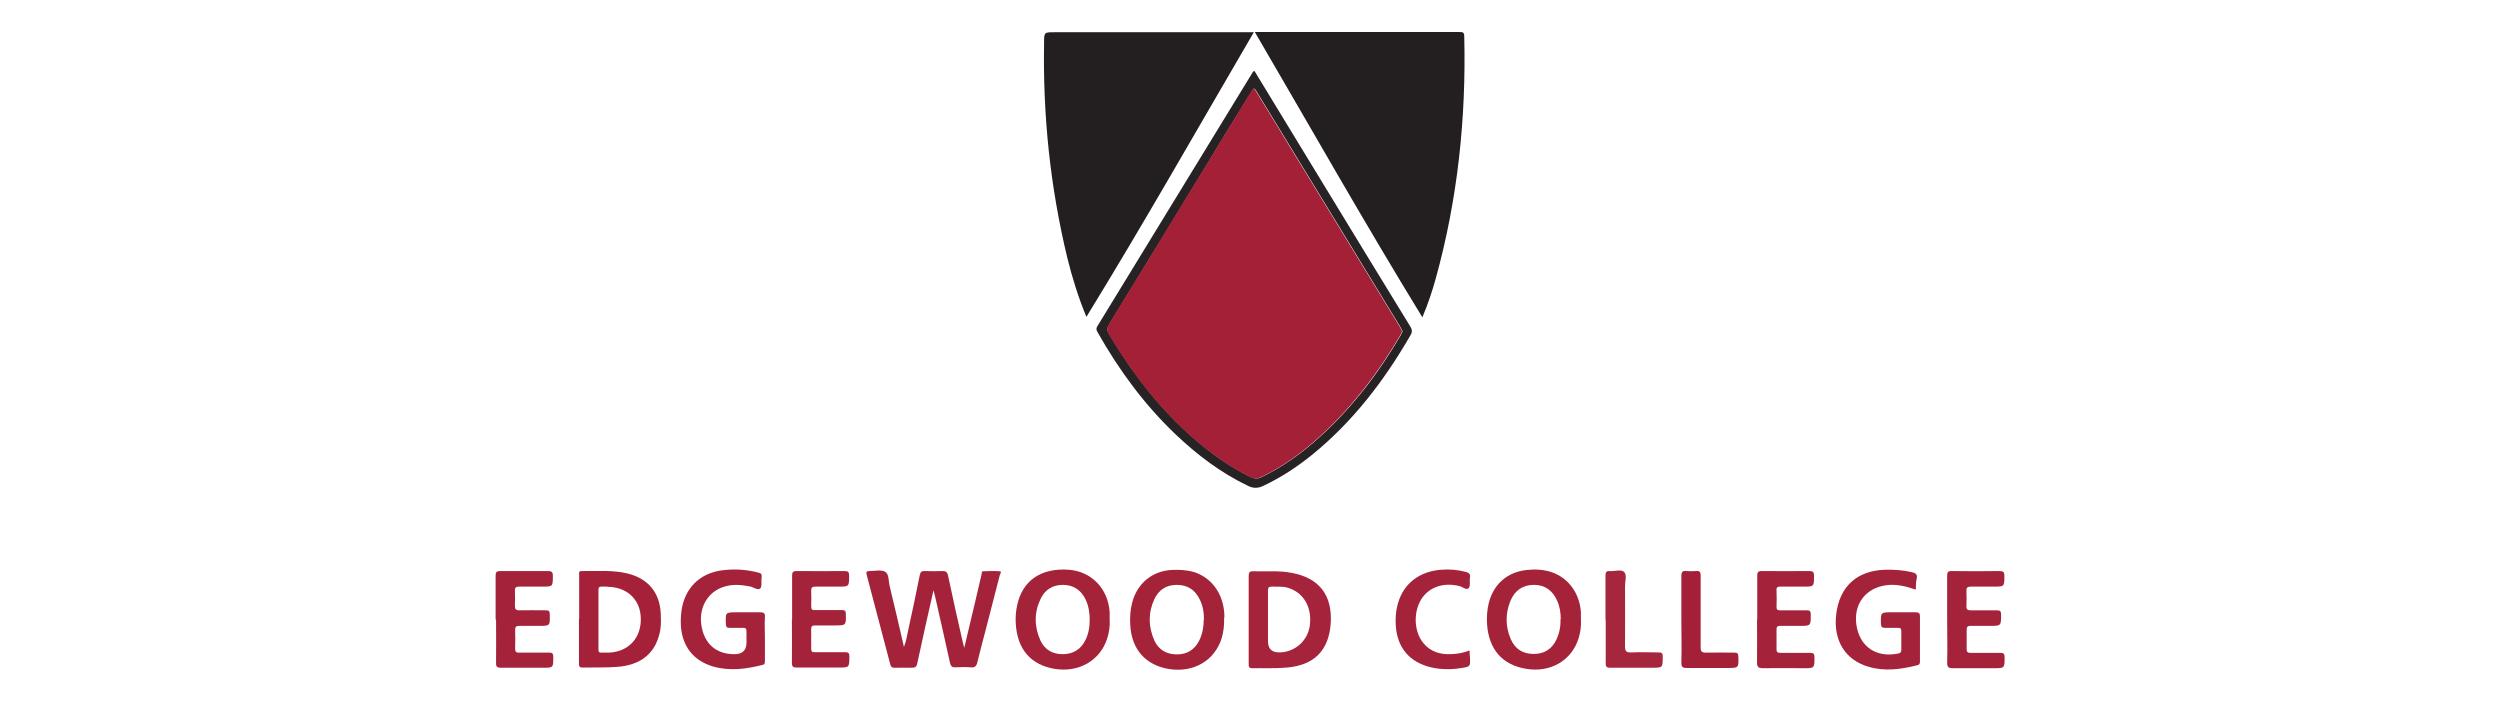 <?xml version="1.0" encoding="UTF-8"?>
<svg id="Layer_1" data-name="Layer 1" xmlns="http://www.w3.org/2000/svg" version="1.1" viewBox="0 0 114 32">
  <defs>
    <style>
      .cls-1 {
        fill: #a42038;
      }

      .cls-1, .cls-2, .cls-3, .cls-4, .cls-5, .cls-6, .cls-7, .cls-8, .cls-9, .cls-10, .cls-11, .cls-12, .cls-13, .cls-14, .cls-15, .cls-16, .cls-17, .cls-18, .cls-19, .cls-20, .cls-21, .cls-22, .cls-23, .cls-24, .cls-25, .cls-26, .cls-27, .cls-28, .cls-29, .cls-30, .cls-31, .cls-32, .cls-33, .cls-34, .cls-35, .cls-36, .cls-37, .cls-38, .cls-39, .cls-40, .cls-41, .cls-42, .cls-43, .cls-44, .cls-45, .cls-46 {
        stroke-width: 0px;
      }

      .cls-2 {
        fill: #79797c;
      }

      .cls-3 {
        fill: #235130;
      }

      .cls-4 {
        fill: #e4404c;
      }

      .cls-5 {
        fill: #a42139;
      }

      .cls-6 {
        fill: #24512f;
      }

      .cls-7 {
        fill: #f8faf8;
      }

      .cls-8 {
        fill: #383938;
      }

      .cls-9 {
        fill: #fafbfc;
      }

      .cls-10 {
        fill: #d4202e;
      }

      .cls-11 {
        fill: #272324;
      }

      .cls-12 {
        fill: #204f2d;
      }

      .cls-13 {
        fill: #255230;
      }

      .cls-14 {
        fill: #c8c373;
      }

      .cls-15 {
        fill: #070707;
      }

      .cls-16 {
        fill: #030303;
      }

      .cls-17 {
        fill: #a5243b;
      }

      .cls-18 {
        fill: #111;
      }

      .cls-19 {
        fill: #f37e8c;
      }

      .cls-20 {
        fill: #aa212b;
      }

      .cls-21 {
        fill: #1f1d24;
      }

      .cls-22 {
        fill: #ce2031;
      }

      .cls-23 {
        fill: #231f20;
      }

      .cls-24 {
        fill: #090909;
      }

      .cls-25 {
        fill: #060606;
      }

      .cls-26 {
        fill: #f2f2f2;
      }

      .cls-27 {
        fill: #25512f;
      }

      .cls-28 {
        fill: #0a0a0a;
      }

      .cls-29 {
        fill: #22502e;
      }

      .cls-30 {
        fill: #1c1b22;
      }

      .cls-31 {
        fill: #211f26;
      }

      .cls-32 {
        fill: #a52339;
      }

      .cls-33 {
        fill: #a6263d;
      }

      .cls-34 {
        fill: #f8f5f4;
      }

      .cls-35 {
        fill: #23502f;
      }

      .cls-36 {
        fill: #0c0c0c;
      }

      .cls-37 {
        fill: #171717;
      }

      .cls-38 {
        fill: #a32037;
      }

      .cls-39 {
        fill: #d51f32;
      }

      .cls-40 {
        fill: #b4b4b6;
      }

      .cls-41 {
        fill: #a5233a;
      }

      .cls-42 {
        fill: #0d0e0e;
      }

      .cls-43 {
        fill: #fff;
      }

      .cls-47 {
        display: none;
      }

      .cls-44 {
        fill: #222027;
      }

      .cls-45 {
        fill: #0b0b0b;
      }

      .cls-46 {
        fill: #080808;
      }
    </style>
  </defs>
  <rect class="cls-43" width="114" height="32"/>
  <g id="kedge" class="cls-47">
    <path class="cls-21" d="M97.05,29.48s-.09,0-.14,0h-2.48s-.05-.02-.05-.05v-4.21s.02-.06.06-.06h.46s.05.02.05.05v3.55c0,.24-.03.21.21.22h1.69c.06,0,.12,0,.19-.01v.5h0Z"/>
    <path class="cls-2" d="M17.02,29.48h-.08v-4.31h.08c0,.06,0,.13,0,.19v4.11h0Z"/>
    <path class="cls-40" d="M97.05,21.29h-.04v-2.11c0-.08,0-.15-.01-.23h.05v2.34h0Z"/>
    <path class="cls-30" d="M82.2,4.75c-.08.12-1.55,1.68-1.77,1.89-.06,0-.09-.06-.14-.1-.87-.79-1.87-1.34-3.02-1.61-.49-.12-.99-.19-1.5-.21-.33-.02-.66-.02-.98,0-2.61.13-4.82,1.59-5.92,4-.32.7-.52,1.43-.62,2.19-.07.53-.1,1.06-.06,1.59.13,2.08.93,3.84,2.52,5.21.91.79,1.97,1.29,3.14,1.54.57.12,1.15.17,1.74.17s1.18-.05,1.76-.13c.77-.11,1.53-.3,2.25-.61.13-.06.25-.12.38-.18.05-.02.07-.06.07-.1v-4.88c0-.2.02-.19-.19-.19h-3.73c-.25,0-.23.03-.23-.24v-2.06s.03-.06.06-.06h6.42c.23,0,.21-.01.21.2v8.8c.01.08-.03.12-.1.17-.42.24-.85.44-1.31.61-.8.31-1.63.53-2.47.7-.59.12-1.19.2-1.78.26-.76.07-1.52.09-2.28.04-1.2-.08-2.36-.32-3.47-.79-2.56-1.09-4.28-2.97-5.18-5.6-.21-.63-.35-1.28-.44-1.95-.09-.68-.1-1.35-.06-2.03.11-1.76.62-3.4,1.6-4.87,1.21-1.8,2.86-3.02,4.91-3.68.69-.22,1.38-.36,2.1-.43.58-.06,1.16-.07,1.75-.05.42.02.83.04,1.24.09,1.15.14,2.26.42,3.3.96.63.33,1.2.74,1.7,1.24.03.03.07.06.08.1h.01Z"/>
    <path class="cls-30" d="M32.16,21.28c-.06.04-.11.02-.16.02h-3.34c-.12,0-.2-.04-.28-.12-1.46-1.55-2.93-3.1-4.39-4.65-1.36-1.44-2.72-2.88-4.08-4.32-.01-.01-.02-.02-.03-.03-.07-.11-.18-.14-.31-.1,0,.02-.01.05-.01.07v8.92c0,.27.04.23-.23.23h-2.25s-.06-.03-.06-.06V3.06c0-.08-.03-.17.02-.22.06-.06.16-.03.24-.03h2.08c.23,0,.21-.02.21.2v7.67s0,.06,0,.09c.14.05.23,0,.33-.09,1.46-1.41,2.92-2.82,4.38-4.23,1.2-1.15,2.4-2.31,3.59-3.47.12-.12.25-.17.42-.17,1.01,0,2.02,0,3.04,0,.07,0,.14-.01.21.01,0,.06-.05.08-.08.11-.74.7-1.48,1.4-2.22,2.1-2.17,2.05-4.35,4.11-6.53,6.16-.05.04-.09.09-.14.12,0,.02,0,.03,0,.03,0,0,0,.01.01.02,0,0,0,.01.01.02.02.02.04.04.05.06,3.17,3.27,6.33,6.53,9.5,9.8,0,0,0,.01.02.03h0Z"/>
    <path class="cls-30" d="M97.01,18.95c0,.08.01.15.01.23v2.11c-.06,0-.12.01-.19.01h-12.13c-.24,0-.21.02-.21-.22V3.03c0-.24-.03-.22.21-.22h11.78c.08,0,.08.01.09.09v2.13c0,.11-.01.12-.11.12h-9.34c-.07,0-.08.02-.08.09v5.19c0,.25-.03.22.23.22h5.69c.26,0,.23-.04.23.22v2.06s-.02.07-.07.07h-5.82c-.3,0-.26-.04-.26.25v5.46c0,.24-.03.21.22.21h9.76Z"/>
    <path class="cls-30" d="M33.62,12.05V3.05c0-.27-.04-.23.23-.23h11.63c.25,0,.22-.03.22.21v2.08s-.02.06-.06.06h-9.23c-.08,0-.18-.04-.23.03-.05.06-.02.15-.02.22v5.1c0,.26-.03.23.22.23h5.61c.26,0,.23-.03.23.22v1.96c0,.18,0,.17-.17.17h-5.63c-.08,0-.18-.03-.24.02-.06.06-.03.16-.03.24v5.38c0,.24-.03.21.21.21h9c.08,0,.17-.03.22.02.06.06.03.16.03.24v2.04s-.03.06-.06.06h-11.69c-.08,0-.18.04-.23-.03-.05-.06-.02-.15-.02-.22v-9h0Z"/>
    <path class="cls-30" d="M52.36,2.81h2.13c.38,0,.75,0,1.13.02,1.31.07,2.58.3,3.79.82,2.08.88,3.54,2.38,4.43,4.44.34.8.57,1.63.7,2.49.1.66.14,1.33.1,1.99-.17,2.99-1.73,5.65-4.33,7.21-.93.56-1.93.95-2.99,1.19-.61.14-1.22.23-1.84.28-.36.03-.73.04-1.09.04h-5.36c-.26,0-.22.03-.22-.22v-2.08s.02-.06.06-.06h5.25c1.12,0,2.22-.17,3.28-.54.83-.29,1.6-.69,2.28-1.25,1.08-.89,1.77-2.02,2.1-3.38.15-.66.21-1.32.18-1.98-.06-1.27-.38-2.47-1.04-3.56-.76-1.25-1.86-2.1-3.23-2.58-.56-.2-1.14-.32-1.74-.4-.47-.06-.95-.08-1.42-.08h-5.48c-.27,0-.23.04-.23-.23v-2.04c0-.07.02-.08.09-.09h3.46-.01Z"/>
    <path class="cls-21" d="M49.07,6.6c.05.25.1.51.16.77.14.71.27,1.42.4,2.13.08.45.17.9.25,1.36.01.04.02.09.03.13,0,.07.04.1.11.11.34.06.68.12,1.02.19.74.14,1.47.27,2.21.41.38.07.77.14,1.15.21.02,0,.05.01.07.02,0,.04-.03.05-.05.05-1.32.24-2.64.49-3.96.73-.14.03-.28.06-.42.07-.07.01-.11.04-.12.11-.03.17-.07.34-.1.51-.23,1.24-.47,2.49-.7,3.73-.01.06-.02.11-.06.17-.04-.21-.08-.42-.12-.62-.17-.87-.33-1.74-.49-2.6-.07-.37-.14-.74-.21-1.11,0-.04-.02-.07-.03-.11s-.04-.06-.08-.07c-.2-.04-.39-.07-.58-.11-.82-.15-1.64-.3-2.45-.45-.45-.08-.9-.17-1.36-.25-.03,0-.05-.01-.07-.02-.01-.03,0-.04.02-.05.79-.15,1.59-.29,2.38-.44.67-.12,1.33-.25,2-.37.13-.03.13,0,.16-.17.07-.36.14-.72.2-1.08.15-.77.29-1.54.44-2.32.06-.31.12-.63.18-.94h.04Z"/>
    <path class="cls-21" d="M37.05,25.18c.14-.02.28,0,.42-.01.03,0,.06.01.08.04.03.04.06.07.08.1.79.98,1.58,1.95,2.37,2.93.06.07.11.14.17.2.06-.03.04-.07.04-.1v-3.12s.02-.05.04-.05h.48s.05.02.05.05v4.09c0,.19.02.17-.18.17h-.21c-.07,0-.12-.03-.16-.08-.29-.36-.58-.72-.87-1.08-.54-.67-1.08-1.34-1.62-2-.03-.04-.06-.07-.09-.1-.02-.02-.04-.01-.04.01,0,.05-.01.1-.01.15v2.84c0,.08.03.17-.02.22-.06.06-.16.03-.24.03-.1,0-.2.03-.3-.02-.03-.09-.01-.19-.01-.29v-3.79c0-.07-.01-.14.02-.21h0Z"/>
    <path class="cls-21" d="M17.02,29.48v-4.11c0-.06,0-.13,0-.19.13,0,.25,0,.38,0h1.48c.24,0,.47.05.68.17.48.27.68.87.46,1.36-.07.17-.18.31-.33.42-.04.03-.07.05-.11.08.04.06.11.07.17.1.28.16.48.38.58.69.11.37.03.94-.46,1.27-.2.14-.43.22-.68.23-.06,0-.13,0-.19,0h-1.86s-.08,0-.11,0h0ZM18.33,29h.61c.08,0,.15,0,.23-.03.35-.08.61-.39.61-.74s-.24-.64-.59-.73c-.08-.02-.17-.02-.25-.02h-1.33s-.05.02-.05.05v1.36c0,.1,0,.11.11.11h.66,0ZM17.56,26.32h0v.65s.02.05.05.05h1.28c.29-.03.54-.23.61-.51.07-.27-.03-.56-.25-.73-.13-.1-.28-.15-.45-.15h-1.17s-.07.03-.07.07v.61h0Z"/>
    <path class="cls-31" d="M82.89,29.57c-.59,0-1.18-.25-1.65-.76-.83-.9-.76-2.29.14-3.12.92-.84,2.38-.83,3.28.03.98.93.93,2.53-.21,3.38-.43.32-.92.48-1.55.47h0ZM82.99,29.08c.98,0,1.78-.75,1.78-1.76,0-.98-.79-1.76-1.78-1.76-.94,0-1.76.72-1.77,1.75-.01,1,.79,1.76,1.76,1.77h0Z"/>
    <path class="cls-31" d="M89.9,29.57c-.7,0-1.19-.16-1.63-.5-1.18-.91-1.15-2.66.04-3.54.52-.38,1.1-.53,1.74-.45.44.05.83.21,1.18.48,1.21.95,1.16,2.78-.19,3.64-.4.25-.83.37-1.14.37h0ZM91.53,27.32c.02-.93-.73-1.76-1.77-1.77-.99,0-1.77.78-1.77,1.76s.78,1.75,1.76,1.76c1.06,0,1.79-.84,1.78-1.75h0Z"/>
    <path class="cls-31" d="M65.62,26.3h-.35c-.06,0-.12.01-.17-.01-.05-.03-.03-.1-.05-.16-.06-.21-.19-.35-.38-.45-.14-.07-.28-.09-.43-.11-.22-.02-.44,0-.64.06-.09.03-.18.07-.26.12-.27.19-.31.48-.25.72.03.12.11.21.22.28.1.07.22.11.33.15.2.06.41.08.62.11.26.04.51.1.76.19.13.05.26.11.37.2.25.18.4.43.42.74.02.15.01.3-.02.44-.06.27-.21.48-.43.64-.17.12-.35.21-.55.26-.44.11-.88.14-1.33.04-.31-.07-.57-.22-.79-.45-.18-.19-.29-.41-.33-.66,0-.04-.01-.08-.01-.11s.02-.06.06-.06h.5s.02.05.02.06c.03.25.18.44.38.57.21.14.44.2.69.21.21.01.42-.02.63-.07.12-.03.24-.08.35-.16.35-.23.4-.88-.03-1.12-.14-.08-.29-.14-.44-.18-.25-.07-.51-.11-.77-.15-.2-.03-.39-.08-.57-.15-.12-.05-.23-.1-.33-.19-.19-.15-.3-.35-.32-.59-.01-.14-.01-.28.02-.42.08-.35.28-.61.6-.78.15-.08.31-.13.47-.16.37-.07.75-.08,1.12.02.16.04.31.11.45.21.3.21.45.5.49.85,0,.03,0,.06-.03.1h-.02Z"/>
    <path class="cls-31" d="M54.12,28.23s.04.07.04.1c.05.24.19.42.39.55.21.14.44.2.69.2.2,0,.41-.02.61-.07.09-.02.17-.06.25-.09.35-.17.44-.54.35-.85-.05-.15-.15-.25-.28-.33-.14-.09-.29-.14-.44-.18-.26-.07-.53-.11-.79-.16-.2-.04-.39-.08-.57-.16-.12-.05-.24-.11-.35-.2-.18-.15-.27-.34-.3-.56-.02-.17,0-.35.05-.51.09-.3.27-.52.54-.67.16-.09.33-.15.5-.18.37-.07.75-.08,1.12.02.18.05.34.12.48.23.29.22.44.5.46.87,0,.05-.02.07-.07.07h-.31c-.06,0-.12,0-.17-.02-.06-.03-.03-.1-.05-.16-.05-.19-.17-.33-.34-.43-.13-.07-.27-.11-.42-.13-.25-.04-.5-.02-.74.06-.24.08-.42.23-.48.48-.08.32.03.54.3.68.2.1.41.15.62.18.27.04.53.08.79.16.16.05.32.1.46.19.43.23.61.62.56,1.11-.04.4-.25.69-.59.89-.2.11-.42.18-.65.22-.36.06-.73.07-1.09-.02-.3-.07-.56-.21-.78-.43-.21-.21-.33-.47-.36-.77,0-.06.01-.09.07-.09h.47Z"/>
    <path class="cls-31" d="M30.01,29.58c-.29,0-.59-.03-.88-.14-.35-.14-.62-.37-.79-.72-.06-.14-.1-.28-.11-.43,0-.05.02-.07.07-.07h.42s.07.02.08.06c.08.45.4.66.8.75.34.08.68.04,1-.07.07-.02.13-.05.19-.09.33-.2.38-.58.28-.85-.05-.14-.15-.23-.28-.31-.14-.08-.28-.13-.43-.17-.25-.07-.51-.11-.77-.15-.2-.03-.39-.08-.57-.15-.1-.04-.2-.09-.29-.15-.24-.17-.36-.41-.37-.7,0-.14.01-.28.05-.42.08-.3.26-.53.53-.68.16-.09.34-.16.52-.19.37-.07.75-.08,1.12.02.21.06.41.15.57.3.23.21.36.48.37.8,0,.05-.02.07-.06.07h-.33c-.06,0-.12.02-.17-.02-.04-.04-.02-.1-.04-.15-.05-.18-.16-.32-.32-.42-.14-.08-.3-.12-.45-.14-.27-.03-.54-.01-.79.09-.28.11-.43.35-.43.64,0,.18.08.32.22.43.1.08.22.12.35.16.2.06.4.08.6.11.23.03.47.08.69.16.15.05.29.11.42.19.29.19.45.45.48.79.05.54-.19.94-.63,1.18-.23.12-.47.19-.73.22-.1.02-.2.02-.33.03h0Z"/>
    <path class="cls-31" d="M48.71,28.23s.02.03.02.04c.03.28.19.47.42.61.2.12.42.18.66.19.21,0,.42-.01.63-.07.08-.02.17-.06.25-.1.34-.18.42-.49.35-.81-.03-.14-.12-.25-.24-.34-.11-.08-.23-.13-.36-.17-.23-.07-.46-.11-.69-.16-.23-.04-.45-.07-.68-.15-.13-.04-.25-.09-.36-.17-.23-.16-.37-.36-.4-.65-.05-.57.2-1.05.76-1.26.36-.14.74-.17,1.13-.14.2.02.39.06.57.15.38.19.62.48.68.92,0,.03,0,.05.01.08,0,.06-.01.08-.07.08h-.47s-.04-.09-.04-.14c-.05-.22-.18-.37-.38-.48-.14-.07-.29-.1-.44-.12-.22-.02-.44,0-.64.06-.09.03-.18.07-.26.12-.25.18-.31.48-.25.72.03.11.1.2.2.27.1.07.22.12.35.16.2.06.4.08.6.11.23.03.47.08.69.16.15.05.3.11.43.21.28.19.44.46.46.81,0,.13,0,.25-.02.38-.06.26-.19.47-.4.63-.16.13-.35.22-.55.27-.45.12-.91.15-1.37.04-.3-.07-.56-.21-.77-.44-.17-.18-.29-.39-.34-.63-.01-.05-.01-.1-.02-.15,0-.04.02-.06.06-.06.17,0,.33-.02.49.01h-.01Z"/>
    <path class="cls-31" d="M78.37,27.33v2.1s-.02.06-.06.06h-.02c-.16,0-.32.02-.48-.01-.05-.15-.02-.3-.02-.45,0-.41,0-.81,0-1.21v-.16s-.02-.06-.06-.06h-2.4s-.06.02-.06.06v1.77s-.03.07-.07.07h-.42c-.06,0-.07-.02-.08-.08v-4.01c0-.24-.03-.22.21-.22h.31s.05.02.05.05v1.83s.02.05.05.05h2.37c.11,0,.11,0,.11-.1v-1.77s.02-.05.04-.05h.48s.05.03.05.06v2.1h0Z"/>
    <path class="cls-31" d="M70.19,29.57c-.81-.02-1.47-.32-1.95-.98-.7-.97-.48-2.3.47-3.03.53-.4,1.12-.55,1.77-.47.49.06.93.25,1.29.58.25.22.43.49.55.8.02.04,0,.06-.04.07h-.46s-.07-.01-.09-.05c-.01-.02-.02-.04-.03-.05-.28-.48-.7-.75-1.24-.84-.6-.1-1.38.13-1.79.82-.62,1.02-.09,2.39,1.17,2.64.61.12,1.15-.04,1.61-.48.11-.11.21-.24.28-.38.02-.04.04-.06.09-.06h.48s.05.03.04.05c-.02.05-.03.1-.06.14-.21.46-.56.79-1.01,1.01-.34.17-.7.25-1.08.25h0Z"/>
    <path class="cls-44" d="M43.28,27.32v-2.1s.03-.06.06-.06h2.77c.07,0,.08.01.08.08v.34c0,.06-.02.07-.08.08h-2.12q-.14,0-.14.14v1.21c0,.07.02.08.08.08h1.91s.05.02.05.05v.4s-.03.04-.05.05h-1.91c-.06,0-.07.02-.08.08v1.27s.02.04.04.04c.05,0,.1,0,.15,0h2.12s.06.02.06.06v.38s-.02.05-.05.05h-2.73c-.18,0-.17,0-.17-.17v-2h0Z"/>
    <path class="cls-31" d="M26.1,26.63v1.17c0,.19-.02.38-.08.57-.15.48-.45.83-.91,1.03-.55.23-1.1.24-1.64,0-.62-.28-.93-.77-.99-1.44v-2.69q0-.1.11-.11h.38c.06,0,.08.02.08.08v2.52c0,.19.02.37.08.55.17.43.47.67.92.75.19.03.38.03.57-.02.61-.15.85-.64.89-1.06.01-.08,0-.17,0-.25v-2.48c0-.07.02-.08.08-.08h.44s.06.03.06.06v1.4h0Z"/>
    <path class="cls-30" d="M34.52,27.32v2.11s-.02.05-.05.05h-.06c-.15,0-.29.02-.44-.02-.05-.14-.02-.29-.02-.43v-3.67c0-.23-.03-.2.2-.21h.27c.09,0,.09,0,.09.1v2.05h0Z"/>
    <path class="cls-2" d="M49.07,6.6h-.03s0-.06.02-.06c.02,0,.03.03.02.06Z"/>
  </g>
  <g id="edgewood">
    <path class="cls-23" d="M64.86,14.47c-2.64-4.31-5.1-8.66-7.64-13.01h.2c3.04,0,6.08,0,9.12,0,.15,0,.23,0,.23.2.09,3.74-.3,7.43-1.3,11.04-.16.58-.35,1.15-.61,1.77h0Z"/>
    <path class="cls-23" d="M57.18,1.46c-2.54,4.35-5,8.69-7.64,12.99-.38-.92-.65-1.8-.87-2.69-.78-3.23-1.12-6.5-1.06-9.82,0-.47.01-.47.47-.47h9.09Z"/>
    <path class="cls-11" d="M57.2,3.23c1.03,1.7,2.06,3.38,3.08,5.06,1.34,2.2,2.68,4.4,4.03,6.6.09.15.1.25,0,.41-1.19,2.06-2.62,3.93-4.48,5.44-.68.55-1.41,1.03-2.21,1.41-.25.12-.47.13-.72,0-1.23-.59-2.3-1.4-3.29-2.34-1.43-1.36-2.59-2.94-3.56-4.66-.05-.09-.08-.15-.02-.26,2.36-3.86,4.73-7.73,7.09-11.59.01-.02.03-.03.07-.07h0ZM63.95,15.09c-.05-.09-.09-.18-.14-.26-2.16-3.54-4.32-7.08-6.48-10.61-.14-.24-.15-.24-.29,0-.79,1.28-1.57,2.56-2.35,3.85-1.37,2.24-2.74,4.49-4.11,6.72-.1.17-.11.29,0,.45,1.07,1.79,2.33,3.43,3.92,4.8.78.67,1.62,1.27,2.55,1.72.17.08.31.08.47,0,1-.48,1.88-1.12,2.69-1.86,1.46-1.33,2.65-2.88,3.65-4.59.04-.07.07-.14.11-.22h0Z"/>
    <path class="cls-41" d="M42.56,26.95c-.26,1.14-.5,2.22-.73,3.29-.03.16-.09.21-.25.21-.27-.01-.53,0-.8,0-.1,0-.15-.03-.18-.14-.36-1.37-.72-2.73-1.08-4.1-.04-.13,0-.17.13-.17.24,0,.53-.07.71.03.19.11.15.43.21.66.22.91.43,1.81.65,2.77.12-.3.15-.58.21-.84.18-.81.35-1.62.51-2.43.03-.15.09-.2.23-.19.27.01.53.01.8,0,.15,0,.22.03.26.2.21,1.01.44,2.02.67,3.03.02.07.04.14.07.27.18-.76.34-1.45.51-2.15.09-.4.19-.8.28-1.2.01-.05,0-.14.06-.14.26-.01.51-.02.77,0,.1,0,.02.12,0,.18-.22.86-.44,1.71-.66,2.56-.12.47-.25.93-.36,1.4-.04.2-.13.26-.32.24-.22-.02-.45-.01-.67,0-.16.01-.22-.04-.26-.2-.22-1.01-.45-2.02-.68-3.03-.02-.07-.04-.14-.07-.27h0Z"/>
    <path class="cls-17" d="M56.94,28.23c0-.65,0-1.3,0-1.95,0-.17.03-.24.22-.23.58.02,1.16-.04,1.73.07,1.27.23,1.88,1.03,1.79,2.32-.09,1.22-.75,1.89-1.99,2-.53.05-1.06.02-1.59.03-.16,0-.16-.08-.16-.2,0-.68,0-1.35,0-2.03h0ZM57.82,28.25v.99c0,.35.18.52.54.51.71-.02,1.29-.55,1.37-1.25.1-.83-.3-1.49-1.01-1.7-.24-.07-.48-.04-.72-.05-.14,0-.18.04-.18.17,0,.44,0,.88,0,1.33h0Z"/>
    <path class="cls-32" d="M50.6,28.23c.02.3-.02.59-.11.88-.32,1.01-1.29,1.57-2.4,1.39-1.08-.18-1.7-.89-1.77-2.05-.02-.28,0-.56.06-.84.24-1.14,1.09-1.72,2.36-1.63,1.03.08,1.79.86,1.86,1.93,0,.1,0,.21,0,.31h0ZM49.69,28.24c0-.3-.05-.62-.19-.91-.21-.43-.56-.66-1.03-.66-.47,0-.82.22-1.02.64-.3.63-.29,1.28,0,1.91.2.42.56.61,1.01.61.46,0,.82-.21,1.03-.63.15-.29.2-.61.2-.95h0Z"/>
    <path class="cls-32" d="M72.09,28.24c.02.3-.02.59-.11.88-.32,1-1.27,1.56-2.38,1.38-1.08-.17-1.71-.88-1.79-2.03-.02-.33,0-.66.08-.98.22-.86.85-1.41,1.74-1.5.38-.04.76-.02,1.12.1.77.26,1.28.96,1.34,1.83,0,.1,0,.21,0,.31h0ZM71.17,28.23c0-.28-.04-.57-.17-.85-.2-.45-.55-.71-1.05-.71-.51,0-.87.25-1.07.72-.24.58-.24,1.17.01,1.75.19.45.55.68,1.04.68.49,0,.84-.22,1.05-.67.13-.29.19-.59.18-.93h0Z"/>
    <path class="cls-5" d="M26.41,28.23c0-.67,0-1.33,0-2,0-.08-.04-.19.11-.19.71.01,1.43-.06,2.13.12.92.24,1.43.87,1.48,1.81.01.25.02.5-.02.75-.18,1.03-.84,1.61-1.98,1.69-.52.04-1.04.02-1.57.03-.15,0-.16-.07-.16-.19,0-.67,0-1.35,0-2.02ZM27.71,26.75c-.1,0-.19,0-.29,0-.09,0-.13.03-.13.13,0,.92,0,1.83,0,2.75,0,.09.02.13.12.13.21,0,.42.01.62-.03.8-.15,1.27-.82,1.18-1.69-.08-.77-.68-1.28-1.51-1.28h0Z"/>
    <path class="cls-32" d="M55.82,28.18c.01.35-.03.64-.11.92-.32,1.02-1.27,1.58-2.39,1.41-1.07-.17-1.72-.89-1.78-2.01-.02-.35,0-.69.09-1.03.23-.86.89-1.42,1.78-1.48.35-.02.71,0,1.05.1.8.26,1.32.99,1.37,1.91,0,.08,0,.16,0,.18h0ZM54.9,28.25c0-.33-.05-.64-.2-.93-.21-.43-.56-.65-1.04-.65-.47,0-.82.22-1.02.65-.29.62-.28,1.26,0,1.89.2.43.56.63,1.03.63.47,0,.81-.22,1.02-.64.14-.29.2-.61.2-.93h0Z"/>
    <path class="cls-41" d="M34.88,29.13v1.01c0,.08,0,.16-.11.18-.75.19-1.5.29-2.26.07-.88-.26-1.39-.9-1.46-1.83-.02-.31,0-.61.06-.91.22-.97.92-1.57,1.96-1.66.51-.05,1.01-.01,1.51.12.13.03.17.08.15.21-.03.17.03.41-.06.51-.11.11-.31-.06-.48-.09-.38-.07-.75-.11-1.12,0-.76.2-1.21.93-1.09,1.75.12.86.68,1.35,1.52,1.34.36,0,.54-.18.54-.53,0-.17,0-.34,0-.51,0-.13-.05-.17-.17-.16-.2,0-.4,0-.6,0-.13,0-.16-.04-.17-.17-.02-.54-.03-.54.51-.54.35,0,.69,0,1.04,0,.18,0,.24.03.23.22-.02.33,0,.66,0,.99h0Z"/>
    <path class="cls-41" d="M87.37,26.89c-.47-.16-.91-.27-1.38-.2-.92.13-1.47.86-1.34,1.79.14,1,.9,1.53,1.91,1.32.11-.02.14-.07.14-.18,0-.28,0-.56,0-.84,0-.12-.04-.15-.15-.15-.2,0-.4,0-.6,0-.14,0-.17-.05-.18-.18-.01-.53-.02-.53.5-.53.36,0,.72,0,1.09,0,.15,0,.19.05.19.19,0,.68,0,1.35,0,2.03,0,.08,0,.16-.1.19-.75.19-1.5.3-2.26.07-1.05-.31-1.6-1.2-1.46-2.38.15-1.28.95-2,2.23-2.04.41-.01.82.02,1.22.11.17.04.27.1.22.3-.04.15-.03.32-.04.5h0Z"/>
    <path class="cls-41" d="M80.13,28.24c0-.66,0-1.32,0-1.98,0-.16.03-.22.21-.22.72.01,1.45,0,2.17,0,.17,0,.21.05.21.22,0,.49,0,.49-.49.49-.35,0-.69,0-1.04,0-.13,0-.19.02-.18.17.01.25.01.5,0,.75,0,.13.04.16.16.16.4,0,.8,0,1.21,0,.15,0,.19.03.19.19,0,.52.01.52-.51.52-.3,0-.6,0-.89,0-.13,0-.16.04-.16.17,0,.3,0,.6,0,.89,0,.14.04.17.18.17.45,0,.9,0,1.35,0,.16,0,.2.05.2.2,0,.5,0,.5-.49.5-.62,0-1.24-.01-1.86,0-.23,0-.27-.07-.27-.28.01-.64,0-1.29,0-1.93h0Z"/>
    <path class="cls-41" d="M88.79,28.22c0-.65,0-1.3,0-1.95,0-.17.03-.24.22-.23.72.01,1.45.01,2.17,0,.17,0,.22.05.22.22,0,.49,0,.49-.49.49-.35,0-.69,0-1.04,0-.16,0-.21.05-.2.21.01.22.01.45,0,.67-.01.17.06.2.21.2.39,0,.79,0,1.18,0,.15,0,.19.05.19.19,0,.52,0,.52-.51.52-.3,0-.59,0-.89,0-.12,0-.17.04-.17.17,0,.3,0,.59,0,.89,0,.14.05.17.18.17.45,0,.9,0,1.35,0,.16,0,.2.05.2.2,0,.5,0,.5-.5.5-.62,0-1.24,0-1.86,0-.19,0-.26-.04-.26-.25.02-.66,0-1.32,0-1.98h0Z"/>
    <path class="cls-41" d="M22.6,28.25c0-.67,0-1.33,0-2,0-.17.05-.21.22-.21.72,0,1.45,0,2.17,0,.16,0,.22.04.22.21,0,.5,0,.5-.48.5-.35,0-.69,0-1.04,0-.15,0-.22.03-.21.2.01.22.01.45,0,.67,0,.15.03.21.2.21.4-.01.8,0,1.21,0,.14,0,.18.04.18.18.01.53.02.53-.5.53-.3,0-.6,0-.89,0-.15,0-.19.05-.19.19.01.28.01.56,0,.84,0,.17.06.2.21.19.45,0,.9,0,1.35,0,.14,0,.17.04.18.17,0,.53.01.52-.5.52-.63,0-1.25,0-1.88,0-.2,0-.24-.06-.23-.24.01-.65,0-1.3,0-1.95h0Z"/>
    <path class="cls-41" d="M36.12,28.24c0-.66,0-1.32,0-1.98,0-.16.03-.22.21-.22.73.01,1.46,0,2.19,0,.16,0,.2.05.2.21,0,.5,0,.5-.5.5-.35,0-.69,0-1.04,0-.15,0-.19.05-.19.19.01.23.01.47,0,.7,0,.16.05.19.19.18.4,0,.8,0,1.21,0,.13,0,.18.03.18.17.01.53.02.53-.52.53-.3,0-.59,0-.89,0-.12,0-.17.03-.17.16,0,.3,0,.59,0,.89,0,.14.04.18.18.17.45,0,.9,0,1.35,0,.15,0,.21.02.21.19,0,.51,0,.51-.5.51-.63,0-1.27,0-1.9,0-.16,0-.22-.04-.22-.21.01-.67,0-1.33,0-2h0Z"/>
    <path class="cls-41" d="M67.01,29.64c0,.13.01.22.02.32.02.45.02.44-.44.51-.45.07-.9.06-1.34-.04-.96-.23-1.52-.87-1.6-1.86-.03-.37,0-.74.11-1.1.26-.87.98-1.42,1.96-1.49.38-.03.75,0,1.12.1.14.04.22.09.19.26-.03.16.04.39-.07.49-.1.09-.28-.08-.43-.11-.71-.17-1.36.05-1.71.59-.38.6-.35,1.49.09,2.02.32.39.76.52,1.25.5.28-.01.56-.05.85-.17h0Z"/>
    <path class="cls-33" d="M73.21,28.25c0-.67,0-1.34,0-2,0-.15.03-.22.2-.21.22.02.51-.09.65.04.14.14.04.43.04.65,0,.91.01,1.82,0,2.73,0,.26.07.3.31.29.4-.02.8,0,1.21,0,.14,0,.2.02.2.18,0,.52.01.52-.51.52-.63,0-1.25,0-1.88,0-.17,0-.22-.05-.21-.22,0-.66,0-1.32,0-1.98h0Z"/>
    <path class="cls-1" d="M76.67,28.25c0-.66,0-1.32,0-1.98,0-.2.06-.25.24-.23.14.01.29.01.43,0,.18-.02.21.06.21.22,0,1.08,0,2.17,0,3.26,0,.19.05.24.24.24.43-.01.87,0,1.3,0,.14,0,.17.04.18.18.01.52.02.52-.51.52-.61,0-1.22,0-1.83,0-.19,0-.26-.03-.26-.24.02-.65,0-1.3,0-1.95h0Z"/>
    <path class="cls-38" d="M63.95,15.09c-.04.08-.07.15-.11.22-1,1.7-2.19,3.26-3.65,4.59-.81.74-1.69,1.38-2.69,1.86-.17.08-.3.09-.47,0-.93-.45-1.77-1.05-2.55-1.72-1.59-1.37-2.85-3.01-3.92-4.8-.1-.17-.09-.29,0-.45,1.38-2.24,2.74-4.48,4.11-6.72.78-1.28,1.57-2.56,2.35-3.85.15-.24.15-.24.29,0,2.16,3.54,4.32,7.08,6.48,10.61.05.08.09.17.14.26Z"/>
  </g>
  <g id="colorado" class="cls-47">
    <path class="cls-6" d="M81.88,15.13c.16-.18.3-.35.47-.5.39-.34.84-.47,1.34-.37.65.12,1.07.66,1.08,1.36,0,.59,0,1.19,0,1.78,0,.13.01.27.04.4.05.22.25.32.49.34.2.01.37-.13.42-.35.02-.08.02-.16.02-.24v-2.54s0-.06,0-.09c-.02-.32-.16-.47-.48-.5-.04,0-.09,0-.13,0-.06,0-.08-.04-.08-.09,0-.05.01-.09.07-.09h4.19s.08,0,.08.05c0,.05.02.11-.05.13-.03,0-.06.02-.08.03-.23.1-.3.24-.22.48.01.04.02.07.04.1.3.59.61,1.19.91,1.78.07-.02.08-.09.11-.14.21-.42.42-.83.63-1.25.07-.15.14-.3.16-.46.04-.28-.05-.44-.32-.52-.04-.01-.09-.02-.13-.03-.04-.02-.04-.06-.04-.1,0-.04.02-.07.06-.07.02,0,.04,0,.07,0h1.38c.07,0,.13,0,.12.1,0,.06-.03.07-.08.09-.33.07-.54.3-.7.58-.2.33-.35.69-.52,1.03-.35.71-.69,1.43-1.04,2.14-.03.06-.04.15-.13.16-.12.02-.18,0-.24-.13-.18-.37-.37-.74-.55-1.12-.29-.59-.59-1.18-.88-1.77-.1-.2-.21-.39-.35-.57s-.32-.29-.54-.31c-.05.07-.03.15-.03.22v2.89c0,.42.12.54.54.61.02,0,.04,0,.07,0,.06.01.06.06.06.1s-.03.06-.07.07h-4.54c-.06,0-.07-.04-.08-.09,0-.05,0-.09.07-.1.04,0,.09-.01.13-.03.26-.06.37-.17.4-.43.01-.09.01-.18.01-.27v-1.6c0-.16-.01-.31-.06-.46-.12-.37-.44-.55-.82-.48-.37.07-.61.31-.79.62-.03.06-.03.11-.03.17v1.8c0,.1.01.21.04.31.05.19.17.3.36.36.04.01.09.01.13.02.06.01.06.06.06.1,0,.05-.04.06-.08.06h-3.79c-.18,0-.19,0-.19-.18v-.54c-.15.14-.27.25-.39.35-.59.52-1.27.61-2,.41-.67-.18-1.12-.74-1.18-1.43-.01-.14-.01-.28-.01-.42v-2.82c0-.09,0-.18,0-.27-.03-.27-.12-.36-.38-.42-.04,0-.09-.02-.13-.02-.06,0-.1-.02-.09-.09,0-.07.06-.08.11-.08h1.65c.08,0,.13.03.12.12,0,.05,0,.1,0,.16v3.71c0,.13,0,.25.03.38.12.51.51.8,1.04.77.24-.02.46-.1.66-.23.05-.03.1-.07.15-.1.31-.24.47-.55.47-.93v-3c0-.1,0-.21-.02-.31-.02-.2-.13-.31-.32-.35-.07-.01-.15-.03-.22-.03-.04,0-.07-.02-.07-.07s0-.09.07-.1c.04,0,.07,0,.11,0h1.43q.2,0,.2.21v4.38c0,.12,0,.24.03.35.05.3.32.37.53.37.25,0,.42-.15.46-.39.01-.09.01-.18.01-.27,0-.81,0-1.62,0-2.43,0-.07,0-.15,0-.22-.02-.26-.14-.38-.4-.42-.05,0-.1,0-.16-.01-.06,0-.07-.04-.07-.09,0-.05.02-.08.08-.08h1.63c.17,0,.17,0,.17.17v.73h0Z"/>
    <path class="cls-6" d="M66.57,17.81c-.14.33-.37.55-.71.61-.46.08-.73-.2-.92-.58-.09.03-.14.1-.2.15-.33.27-.71.43-1.14.44-.36,0-.65-.12-.86-.42-.02-.02-.03-.05-.08-.06-.35.37-.8.5-1.3.48-.46-.02-.79-.24-.97-.66-.12-.26-.14-.54-.14-.83v-2.05c0-.05,0-.1,0-.16,0-.07-.03-.09-.09-.09-.12,0-.29.06-.36-.03-.07-.09-.04-.24-.05-.37-.04-.36-.14-.71-.32-1.03-.13-.24-.31-.46-.55-.6-.67-.42-1.65,0-1.79.77-.05.29.01.54.23.75.07.06.13.12.2.17.59.46,1.18.92,1.77,1.39.71.56,1.03,1.61.74,2.47-.1.3-.27.55-.52.73-.86.64-1.8.87-2.81.39-.46-.21-.8-.55-1.07-.98-.04-.06-.11-.12,0-.18.09-.05.14-.07.22.03.33.44.77.71,1.32.79.73.1,1.36-.4,1.4-1.15.03-.49-.16-.88-.53-1.19-.49-.4-.98-.8-1.47-1.2-.1-.09-.21-.17-.3-.26-.72-.72-.69-1.81.08-2.48.3-.27.66-.41,1.06-.49.8-.15,1.6-.11,2.37.16.18.06.18.06.18.25v1.63c.51-.19.94-.46,1.17-.97.11-.25.18-.52.24-.79,0-.05.01-.11.1-.09.07.01.11.03.1.11,0,.04,0,.09,0,.13v1.4c0,.26-.03.23.22.23h.85c.17,0,.17,0,.17.18,0,.03,0,.06,0,.09.02.12-.04.15-.16.15-.31,0-.62,0-.94,0-.12,0-.15.04-.15.15,0,.7,0,1.41,0,2.11,0,.1,0,.21.04.31.11.38.36.53.75.42.14-.04.21-.12.21-.26,0-.48.27-.84.77-1,.34-.12.69-.21,1.04-.32.11-.04.23-.06.34-.1.17-.06.24-.2.2-.37-.05-.22-.18-.37-.39-.45-.49-.2-.94-.12-1.35.22-.13.11-.23.24-.36.38.09-.75.52-1.24,1.24-1.42.54-.14,1.06-.07,1.54.24.36.23.56.55.55,1-.02.59,0,1.17,0,1.76v.18c.01.28.11.36.39.32.01,0,.03,0,.07,0h0ZM64.9,16.22c-.3.14-.55.27-.82.37-.26.1-.41.34-.39.65.02.36.26.6.61.6.36,0,.58-.2.6-.57.02-.34,0-.68,0-1.05h0Z"/>
    <path class="cls-6" d="M26.78,17.28c-.19.17-.35.33-.52.48-1.16.96-2.57.78-3.53.18-.67-.42-1.03-1.05-1.13-1.82-.05-.41-.04-.82.06-1.21.2-.77.68-1.32,1.38-1.68.8-.41,1.63-.51,2.51-.29.22.05.43.11.64.17.19.05.24.04.36-.12.01-.02.02-.04.04-.06.04-.05.09-.04.14-.02.05.01.04.06.04.09,0,.58.01,1.16.02,1.73,0,.1-.04.13-.12.15-.07.02-.09,0-.11-.07,0-.04,0-.07-.02-.11-.03-.13-.06-.26-.1-.39-.36-1.11-1.79-1.49-2.66-.69-.22.2-.38.44-.49.71-.31.81-.29,1.62.07,2.42.07.16.16.3.27.43.47.54,1.05.73,1.74.56.45-.12.83-.36,1.16-.68.07-.07.09-.13.06-.23-.18-.72,0-1.35.52-1.88.95-.95,2.62-.95,3.56.01.77.78.77,1.95,0,2.73-1.06,1.08-2.95.93-3.83-.31-.02-.03-.04-.06-.08-.11h0ZM27.7,16.25c0,.5.13.94.34,1.27.47.72,1.24.72,1.68-.02.45-.77.46-1.57.02-2.35-.43-.77-1.25-.77-1.72-.02-.23.36-.31.76-.32,1.12h0Z"/>
    <path class="cls-14" d="M19.5,16c.04,4.77-3.83,8.91-8.91,8.91S1.67,20.84,1.66,16c0-4.83,3.87-8.91,8.92-8.91,5.09,0,8.95,4.15,8.91,8.91ZM10.58,24.54c4.77-.02,8.51-3.84,8.55-8.46.04-4.79-3.84-8.57-8.46-8.62-4.64-.05-8.61,3.65-8.64,8.48-.03,4.76,3.79,8.58,8.55,8.6Z"/>
    <path class="cls-29" d="M110.15,17.07s.04-.01.05-.02c.26-.56.53-1.12.75-1.71.02-.06.03-.11.05-.17.08-.39-.01-.57-.38-.71-.02,0-.04-.01-.06-.02-.08-.03-.06-.09-.06-.15,0-.06.06-.05.1-.05h1.63c.05,0,.11,0,.11.07,0,.06,0,.12-.07.14,0,0-.01,0-.02,0-.42.09-.65.38-.82.75-.44.95-.88,1.91-1.32,2.87-.27.59-.54,1.17-.81,1.76-.11.24-.24.48-.4.69-.3.43-.72.65-1.24.7-.21.02-.41.02-.64-.01.09-.42.17-.83.27-1.26.1.02.18.04.27.06.59.11,1.09-.05,1.46-.54.17-.22.3-.46.42-.7.04-.08.04-.15,0-.23-.53-1.06-1.06-2.12-1.59-3.18-.2-.4-.57-.57-.98-.65-.13-.03-.26-.06-.39-.04-.03.04-.03.09-.03.13,0,.73,0,1.47,0,2.2,0,.1.01.19.04.29.11.4.44.54.81.35.12-.07.22-.17.33-.26.2.16.13.18.05.32-.29.45-.67.75-1.23.75-.79,0-1.34-.53-1.35-1.32,0-.73,0-1.45,0-2.18,0-.05,0-.1,0-.16.01-.11-.04-.15-.14-.14-.03,0-.06,0-.09,0-.27,0-.24.06-.25-.27,0-.08.01-.14.11-.16.88-.19,1.31-.8,1.51-1.62.01-.06.03-.12.04-.17,0-.04,0-.08.06-.07.05.01.11,0,.12.08,0,.05,0,.1,0,.16v1.47c0,.18,0,.18.18.18h2.74s.11-.02.12.07c0,.08-.01.12-.09.15-.33.12-.38.22-.26.54.01.04.03.08.05.12.33.65.65,1.3.98,1.95h0Z"/>
    <path class="cls-35" d="M69.36,17.6c-.09.14-.17.26-.27.37-.41.43-.89.57-1.46.38-.56-.18-.89-.62-.9-1.22,0-.57,0-1.14,0-1.71v-.53c0-.27.02-.24-.24-.24h-.02c-.31,0-.27.06-.28-.29,0-.09.04-.14.12-.15.02,0,.04,0,.07-.02.83-.27,1.33-.83,1.51-1.68,0-.02,0-.04.01-.07.01-.04.01-.09.08-.08.05,0,.1.03.1.09v.16c0,.48,0,.96,0,1.45q0,.18.18.19c.3,0,.61,0,.91,0,.12,0,.16.04.15.15,0,.04,0,.07,0,.11.02.12-.04.15-.15.15-.31,0-.62,0-.94,0-.11,0-.16.03-.15.15,0,.73,0,1.45,0,2.18,0,.15.02.3.09.43.12.26.36.35.63.27.13-.04.24-.12.34-.2.07-.06.07-.11.03-.19-.28-.54-.27-1.1-.09-1.66.17-.51.51-.88.99-1.11.56-.27,1.15-.34,1.76-.22.5.1.86.38,1.09.84.14.27.2.57.23.88-.08.05-.16.03-.24.03-.8,0-1.6,0-2.41,0-.21,0-.21,0-.19.21.03.32.12.62.28.91.47.86,1.43.79,1.96.44.21-.14.38-.33.54-.53.04-.05.05-.16.15-.12.09.04.09.11.03.25-.26.6-.7.99-1.33,1.15-.98.25-1.83,0-2.57-.73h0ZM70.35,15.62h1.39c.07,0,.09-.03.09-.09-.01-.31-.1-.58-.33-.79-.18-.16-.38-.18-.6-.08-.14.07-.24.17-.33.29-.13.19-.2.41-.22.67h0Z"/>
    <path class="cls-29" d="M48.23,14.6c0-.42,0-.86,0-1.29,0-.2-.11-.28-.31-.31-.09-.01-.18-.02-.27-.03-.05,0-.08-.04-.07-.09,0-.05.04-.05.08-.05h1.58c.27,0,.24-.03.24.23v4.4c0,.37.11.54.46.68.03.01.06.02.08.03.05.02.04.07.04.12,0,.05-.04.06-.08.06h-2.69c-.25,0-.49-.03-.73-.09-.76-.19-1.22-.66-1.37-1.44-.13-.68-.01-1.3.42-1.85.63-.8,1.7-.96,2.54-.37.02.01.03.03.08,0h0ZM48.24,16.47h0c0-.39,0-.77,0-1.16,0-.35-.2-.57-.54-.63-.46-.09-.79.06-1.04.46-.17.29-.26.6-.27.93-.02.62.16,1.17.61,1.62.21.2.46.33.75.34.31.01.49-.15.49-.47,0-.36,0-.73,0-1.09h0Z"/>
    <path class="cls-29" d="M41.48,15.68c.04-.47.24-.85.63-1.1.71-.45,1.45-.48,2.19-.06.16.09.29.21.4.35.13.17.18.37.17.58,0,.61,0,1.23,0,1.84,0,.09,0,.18.02.27.04.2.12.26.33.23.04,0,.07-.01.14-.02-.15.36-.4.59-.76.63-.45.06-.72-.2-.91-.59-.08.02-.12.08-.17.12-.36.29-.76.46-1.22.46-.68,0-1.15-.55-1.05-1.22.04-.27.19-.48.4-.64.15-.11.31-.17.48-.22.4-.12.81-.25,1.21-.36.3-.07.36-.32.22-.56-.08-.14-.2-.24-.35-.3-.47-.18-.9-.12-1.31.17-.16.11-.29.25-.43.39ZM43.63,16.26c-.07-.03-.11,0-.15.02-.24.11-.47.22-.71.32-.35.14-.44.52-.35.81.09.3.33.46.66.44.3-.02.51-.19.54-.52.04-.36,0-.72,0-1.07h0Z"/>
    <path class="cls-3" d="M35.53,14.24c.76.03,1.43.29,1.92.91.56.71.56,1.68-.02,2.38-.56.68-1.31.95-2.18.87-.59-.05-1.12-.28-1.54-.71-.77-.78-.77-1.93-.01-2.71.49-.51,1.11-.72,1.82-.74h0ZM34.32,16.31c0,.1,0,.19.02.29.06.47.21.9.58,1.22.36.32.81.31,1.17,0,.15-.14.27-.3.35-.48.25-.55.29-1.11.13-1.69-.09-.31-.23-.59-.48-.82-.35-.32-.81-.32-1.17-.02-.15.13-.26.28-.35.46-.17.33-.25.68-.24,1.05h0Z"/>
    <path class="cls-3" d="M52.28,14.24c.72.02,1.37.27,1.87.84.63.73.64,1.75,0,2.48-.56.66-1.3.91-2.15.84-.53-.04-1.01-.24-1.41-.59-.96-.85-.94-2.21.05-3.02.47-.38,1.01-.55,1.63-.56h0ZM51.06,16.31c0,.38.09.77.25,1.07.11.2.24.37.43.51.32.22.68.22,1,0,.2-.14.34-.33.44-.55.3-.67.3-1.35,0-2.02-.09-.21-.23-.4-.42-.54-.32-.24-.71-.25-1.03-.01-.19.13-.32.31-.42.51-.17.33-.24.68-.24,1.05h0Z"/>
    <path class="cls-6" d="M95.62,16.03h-1.2c-.5,0-1,0-1.49,0-.11,0-.14.03-.14.14.02.48.17.92.5,1.28.22.24.49.37.82.38.48.01.89-.14,1.21-.5.1-.11.19-.23.29-.34.03-.03.04-.09.1-.05.04.03.09.06.08.12,0,.05-.03.1-.05.15-.23.52-.61.89-1.15,1.08-.8.27-1.57.18-2.28-.28-.66-.43-.93-1.05-.87-1.83.08-1.06.79-1.7,1.77-1.88.34-.06.68-.08,1.02-.02.64.11,1.05.48,1.26,1.08.07.21.13.42.13.67h0ZM92.84,15.62h1.38c.08,0,.1-.04.09-.11-.02-.26-.09-.51-.27-.71-.22-.25-.51-.28-.77-.08-.29.22-.41.52-.43.9h0Z"/>
    <path class="cls-6" d="M39.53,15.25c.23-.27.46-.54.69-.81.32-.37.92-.38,1.26-.03.04.04.04.07.03.12-.09.47-.18.94-.27,1.44-.09-.1-.17-.18-.24-.26-.17-.16-.35-.29-.58-.36-.48-.14-.89.14-.92.64-.01.17,0,.34,0,.51,0,.35,0,.7,0,1.05,0,.4.13.53.51.6.03,0,.06,0,.09.01.06.01.05.06.05.11s-.02.07-.07.07h-2.43s-.11.01-.11-.07c0-.07,0-.12.09-.12.07,0,.13-.02.2-.03.19-.04.3-.15.34-.34.02-.12.03-.23.03-.35v-2.42c-.01-.41-.13-.54-.54-.58-.03,0-.06,0-.09,0-.06-.01-.06-.06-.06-.1,0-.05.03-.06.07-.06.03,0,.06,0,.09,0h1.65c.17,0,.17,0,.17.17v.82s.03.01.04.02h0Z"/>
    <path class="cls-6" d="M97.41,15.26c.24-.29.48-.55.7-.83.22-.29.51-.34.84-.24.06.02.13.04.19.07.3.14.29.14.23.47-.07.35-.13.7-.2,1.05,0,.05-.02.1-.04.17-.07-.03-.1-.09-.14-.14-.2-.21-.42-.39-.72-.47-.45-.12-.85.15-.88.62-.02.27,0,.55,0,.82s0,.53,0,.8c.01.35.13.48.46.55,0,0,.01,0,.02,0,.07.02.18-.02.17.12-.01.12-.11.07-.18.07-.75,0-1.5,0-2.25,0-.04,0-.07,0-.11,0-.05,0-.07-.03-.06-.07,0-.04-.01-.09.05-.11.04-.01.09-.01.13-.02.33-.05.43-.16.47-.49,0-.08,0-.16,0-.25v-2.43c-.02-.38-.14-.52-.52-.56-.03,0-.06,0-.09,0-.05,0-.07-.04-.08-.09,0-.06.03-.08.08-.08h.07c.56,0,1.13,0,1.69,0,.1,0,.14.03.14.14,0,.23,0,.46,0,.69,0,.06-.02.12.03.2h0Z"/>
    <path class="cls-3" d="M32.82,15.27v2.11c0,.07,0,.15,0,.22.03.35.15.48.5.55.04,0,.08,0,.11.02.03.02.02.07.02.1,0,.05-.03.06-.07.06h-2.29s-.09,0-.13,0c-.05,0-.06-.04-.05-.08,0-.04,0-.08.04-.09.02,0,.04,0,.07,0,.4-.08.48-.16.5-.57.01-.27,0-.53,0-.8v-3.07c0-.1,0-.21-.01-.31-.03-.22-.11-.31-.33-.36-.08-.02-.16-.03-.24-.04-.06,0-.06-.06-.06-.1,0-.04.02-.07.07-.07.03,0,.06,0,.09,0h1.65c.16,0,.16,0,.16.16v2.29h0Z"/>
    <path class="cls-13" d="M99.45,17.55v-.51s-.02-.11.06-.12c.06,0,.14-.02.17.06.02.05.05.09.08.14.14.25.3.47.52.66.27.24.57.37.93.34.16,0,.3-.06.43-.16.26-.19.3-.51.09-.76-.08-.09-.18-.16-.28-.21-.22-.12-.46-.21-.69-.29-.27-.1-.52-.21-.77-.35-.7-.39-.72-1.34-.09-1.81.24-.18.51-.28.8-.29.52-.02,1.04.04,1.54.2.18.06.18.06.18.25v.64s.01.1-.05.11c-.06,0-.13.03-.17-.05-.05-.1-.11-.21-.18-.3-.33-.44-.77-.64-1.32-.53-.1.02-.2.07-.28.13-.16.13-.19.33-.07.49.07.1.17.17.28.21.22.09.45.19.68.27.27.1.53.22.78.37.73.43.76,1.46.14,1.97-.33.27-.7.43-1.14.42-.5-.01-.99-.07-1.48-.18-.16-.04-.16-.04-.16-.2v-.49h0Z"/>
    <path class="cls-12" d="M104.41,16.01v1.56c.01.41.13.54.54.59.03,0,.06,0,.09.01.04.01.05.05.05.09,0,.04-.02.07-.06.07s-.09,0-.13,0h-2.25c-.06,0-.1-.01-.1-.08,0-.07.04-.09.1-.09.06,0,.12-.02.17-.03.2-.04.31-.17.35-.36.02-.09.02-.19.02-.29v-2.42c0-.06,0-.12,0-.18-.03-.29-.17-.43-.47-.46-.04,0-.09,0-.13,0-.07,0-.09-.04-.09-.1s.04-.07.09-.08h1.67c.17,0,.17,0,.17.17v1.6h0Z"/>
    <path class="cls-3" d="M103.78,11.8c.41,0,.72.27.73.65,0,.39-.3.68-.72.68s-.73-.29-.73-.67c0-.38.31-.66.72-.66h0Z"/>
    <path class="cls-3" d="M86.36,13.13c-.49,0-.8-.38-.69-.84.04-.19.16-.32.33-.4.18-.09.36-.12.56-.07.35.09.56.35.53.69-.03.34-.29.59-.64.62-.03,0-.06,0-.09,0h0Z"/>
    <path class="cls-43" d="M27.7,16.25c0-.35.09-.76.32-1.12.47-.75,1.29-.75,1.72.02.44.77.43,1.58-.02,2.35-.43.74-1.21.73-1.68.02-.21-.32-.34-.77-.34-1.27h0Z"/>
    <path class="cls-27" d="M10.58,24.54c-4.75-.02-8.58-3.84-8.55-8.6.04-4.82,4-8.53,8.64-8.48,4.62.05,8.5,3.83,8.46,8.62-.04,4.62-3.78,8.44-8.55,8.46ZM18.66,16.01c.02-4.37-3.53-8.05-8.02-8.08-4.48-.03-8.13,3.58-8.14,8.05-.01,4.46,3.61,8.08,8.07,8.09,4.44.01,8.07-3.61,8.08-8.06h0Z"/>
    <path class="cls-43" d="M48.24,16.47c0,.36,0,.73,0,1.09,0,.31-.18.48-.49.47-.3-.01-.55-.13-.75-.34-.45-.44-.63-1-.61-1.62.01-.33.1-.64.27-.93.24-.4.58-.55,1.04-.46.34.07.53.28.54.63,0,.39,0,.77,0,1.16h0Z"/>
    <path class="cls-43" d="M34.32,16.31c0-.37.07-.72.24-1.05.09-.17.2-.33.35-.46.36-.3.82-.3,1.17.02.25.22.39.5.48.82.16.58.12,1.14-.13,1.69-.09.18-.2.35-.35.48-.36.32-.81.33-1.17,0-.36-.32-.51-.75-.58-1.22-.01-.09-.01-.19-.02-.29h0Z"/>
    <path class="cls-43" d="M51.06,16.31c0-.37.07-.72.24-1.05.1-.2.24-.38.42-.51.33-.23.71-.23,1.03.01.19.14.33.33.42.54.3.67.3,1.35,0,2.02-.1.22-.24.41-.44.55-.31.23-.68.23-1,0-.19-.13-.32-.31-.43-.51-.16-.3-.25-.69-.25-1.07h0Z"/>
    <path class="cls-12" d="M3.48,18.83c.34.51.68,1.01,1.09,1.46.18.2.36.39.58.55.1.07.2.13.32.14.12.01.18-.04.18-.17,0-.09-.04-.17-.07-.25-.08-.17-.18-.34-.29-.5-.37-.53-.79-1.02-1.29-1.43-.08-.07-.15-.14-.23-.21s-.12-.15-.16-.24c-.06-.15-.12-.32,0-.46.12-.15.3-.12.46-.08.22.05.44.14.65.24.11.05.22.09.34.15,0-.1-.06-.16-.1-.23-.31-.62-.45-1.27-.39-1.96.04-.39.15-.77.29-1.14.08-.21.17-.43.24-.64.18-.54-.04-.83-.61-.84-.28,0-.54.07-.81.11-.04,0-.07.01-.14.02.04-.04.06-.06.09-.07.64-.36,1.3-.68,2.04-.79.71-.11,1.34.05,1.89.52.21.19.4.39.59.61.18.21.37.43.56.63.11.12.25.16.4.15.09,0,.18-.02.27-.03.35-.05.6-.23.72-.58.06-.18.12-.37.13-.56.01-.24-.03-.48-.19-.67-.76-.9-1.68-1.56-2.84-1.84-.85-.2-1.63-.04-2.36.43-.02,0-.04-.01-.06-.02,3.27-3.89,9-3.36,11.61-.02-.03.03-.05.01-.08,0-1-.61-2.02-.6-3.06-.14-.75.33-1.38.83-1.95,1.42-.31.33-.38.71-.28,1.13.02.08.05.16.07.23.12.39.39.58.78.62.06,0,.12.01.18.02.18.02.33-.02.46-.16.2-.22.4-.44.59-.67.16-.19.33-.36.51-.53.56-.5,1.21-.67,1.94-.55.75.12,1.42.45,2.06.85-.19-.03-.38-.06-.57-.1-.16-.03-.33-.04-.49-.02-.38.03-.59.3-.51.67.04.2.12.38.2.57.17.42.32.84.38,1.3.09.69-.06,1.34-.35,1.96-.04.09-.09.18-.14.29.14-.03.25-.1.36-.14.21-.09.42-.18.65-.23.16-.04.33-.07.45.09.11.15.06.31,0,.46-.09.19-.24.32-.39.45-.49.41-.9.88-1.27,1.4-.09.13-.17.27-.26.42-.04.07-.07.15-.1.22-.03.09-.07.19.01.27.08.08.19.03.27,0,.16-.07.29-.18.42-.3.27-.25.5-.53.73-.81.26-.34.51-.69.73-1.06.03,0,.04.02.05.04-.31.79-.77,1.5-1.29,2.17-.25.31-.56.55-.95.66-.03,0-.06.02-.09.03-.59.12-1-.3-.86-.88.05-.23.15-.43.27-.63.39-.62.88-1.16,1.49-1.57.27-.18.55-.35.83-.52.07-.05.19-.09.15-.19-.05-.12-.17-.05-.26-.02-.6.22-1.15.52-1.62.94-.44.4-.83.85-1.13,1.37-.11.2-.2.41-.26.64-.1.42.04.74.37,1,.19.15.37.21.66.25.02.07-.05.08-.08.11-.99.74-2.09,1.18-3.32,1.35-1.34.19-2.65.04-3.91-.46-.54-.21-1.04-.5-1.51-.84-.06-.04-.13-.07-.17-.17.11-.02.21-.02.3-.05.61-.2.89-.72.7-1.33-.08-.24-.19-.47-.33-.68-.61-.94-1.42-1.65-2.46-2.07-.1-.04-.21-.07-.32-.1-.05-.01-.11,0-.13.06-.02.05.02.08.06.11.08.06.16.11.24.16.24.16.49.3.73.47.62.42,1.11.98,1.5,1.62.1.16.17.33.22.51.16.62-.29,1.07-.91.9-.26-.07-.48-.19-.68-.36-.12-.11-.24-.22-.34-.35-.43-.55-.81-1.13-1.11-1.77-.04-.09-.09-.17-.1-.27,0-.03,0-.06.03-.07h0ZM10.59,19.55c.05-.04.1-.08.14-.11.15-.12.33-.17.51-.2.15-.03.28.08.31.22.03.14-.05.25-.2.3-.09.02-.17.03-.26.06-.22.07-.37.2-.41.45-.03.19.01.25.21.29.4.07.75-.03,1.05-.29.2-.17.27-.38.25-.63-.02-.24-.11-.46-.22-.67-.26-.49-.62-.9-1.01-1.29-.25-.25-.5-.25-.76,0-.36.35-.69.74-.94,1.18-.13.23-.24.46-.28.72-.04.2-.02.41.12.57.31.37.76.52,1.24.4.1-.02.14-.09.15-.19,0-.23-.1-.41-.33-.5-.12-.04-.25-.06-.36-.09-.15-.05-.22-.18-.16-.33.05-.14.16-.2.32-.18.24.04.45.13.64.3h0ZM12.5,19.86c.08-.02.09-.07.12-.1.25-.38.47-.77.66-1.18.31-.65.47-1.34.49-2.06,0-.25-.02-.5-.11-.74-.17-.48-.85-.54-1.13-.18-.08.11-.15.22-.22.33-.13.2-.29.39-.51.48-.22.09-.27.25-.24.46.01.09.02.19.04.29.07.38.25.73.45,1.05.31.5.51,1.03.45,1.65h0ZM8.66,19.85c0-.17,0-.33.02-.5.06-.41.22-.78.44-1.13.17-.28.33-.58.42-.9.06-.21.1-.42.08-.64,0-.11-.05-.17-.15-.22-.28-.13-.5-.34-.66-.61-.05-.09-.11-.18-.17-.26-.28-.35-.95-.32-1.13.18-.07.21-.11.43-.11.65,0,1.29.52,2.38,1.22,3.41,0,0,.01,0,.04,0h0ZM14.43,15.04c.06-.13.11-.25.11-.38-.01-.25-.18-.4-.42-.38-.21.02-.3.17-.27.43.04.24.13.46.26.66.16.26.41.31.64.1.29-.27.61-.27.95-.16.23.07.27.21.11.4-.05.06-.11.1-.18.13-.19.1-.4.16-.62.17-.09,0-.18,0-.27.01-.22.03-.38.16-.46.37-.05.14,0,.2.14.22.06,0,.13,0,.19.04,0,.07-.05.11-.07.16-.1.19-.18.4-.18.61-.02.54-.09,1.08-.17,1.61-.02.11-.03.22.01.36.15-.17.22-.35.28-.53.12-.35.14-.73.17-1.09.02-.27.07-.54.16-.8.11-.32.3-.55.64-.66.27-.09.48-.27.66-.48.22-.25.18-.54-.12-.71-.42-.23-.86-.31-1.33-.16-.08.02-.14.07-.26.07h0ZM6.81,15.02s-.03.02-.04.02c-.07-.02-.14-.05-.21-.07-.47-.15-.91-.07-1.33.16-.3.16-.34.46-.12.71.18.2.38.39.64.47.37.12.57.38.68.73.04.13.08.25.1.39.03.26.05.52.08.77.04.38.11.75.32,1.08.02.04.04.1.12.09,0-.12,0-.25-.01-.37-.07-.49-.14-.98-.15-1.48,0-.25-.09-.48-.2-.7-.03-.05-.08-.09-.07-.16.06-.03.13-.02.2-.03.14-.02.19-.08.14-.21-.06-.17-.17-.29-.34-.35-.12-.04-.23-.04-.35-.04-.24,0-.47-.07-.68-.19-.11-.06-.19-.14-.22-.26-.02-.09,0-.17.08-.21.26-.12.69-.21.98.06.05.04.1.09.16.12.15.09.34.08.45-.04.23-.25.36-.56.37-.91,0-.2-.12-.3-.31-.3-.25,0-.41.17-.39.43,0,.11.05.2.1.3h0ZM10.6,21.27c.28-.04.55-.1.8-.25.06-.04.12-.08.15-.15.05-.11,0-.19-.12-.18-.08,0-.16.01-.24.03-.31.05-.63.09-.95.03-.15-.03-.31-.04-.46-.06-.05,0-.11-.02-.14.04s-.02.12.02.17c.03.05.08.09.13.12.25.16.53.22.82.26h0Z"/>
    <path class="cls-13" d="M3.48,18.83s-.03.05-.03.07c-.06-.09-.08-.18-.1-.29.04.08.08.14.12.21h0Z"/>
    <path class="cls-14" d="M17.76,18.81s-.02-.04-.05-.04c.02-.07.05-.13.12-.19.02.1-.02.17-.07.23h0Z"/>
    <path class="cls-14" d="M4.76,11.13s.04.01.06.02c-.02.04-.05.07-.1.04-.01,0,0-.05.04-.06Z"/>
    <path class="cls-7" d="M14.43,15.04c.11,0,.18-.04.26-.07.47-.15.91-.07,1.33.16.3.16.34.45.12.71-.18.21-.39.39-.66.48-.33.11-.53.34-.64.66-.09.26-.14.53-.16.8-.03.37-.06.74-.17,1.09-.06.18-.13.36-.28.53-.04-.14-.03-.25-.01-.36.08-.53.15-1.07.17-1.61,0-.22.09-.42.18-.61.03-.05.08-.09.07-.16-.06-.04-.13-.03-.19-.04-.15-.02-.2-.08-.14-.22.08-.21.24-.34.46-.37.09-.01.18-.01.27-.01.22,0,.42-.07.62-.17.07-.04.13-.08.18-.13.16-.19.12-.33-.11-.4-.34-.11-.66-.1-.95.16-.23.21-.48.15-.64-.1-.13-.2-.22-.42-.26-.66-.04-.25.06-.41.27-.43.25-.02.41.12.42.38,0,.13-.05.25-.11.38h0Z"/>
    <path class="cls-7" d="M6.81,15.02c-.05-.1-.09-.2-.1-.3-.02-.26.14-.44.39-.43.19,0,.31.1.31.3,0,.35-.14.65-.37.91-.11.12-.3.13-.45.04-.06-.03-.11-.07-.16-.12-.29-.27-.72-.17-.98-.06-.09.04-.11.12-.08.21.03.12.12.2.22.26.21.12.44.18.68.19.12,0,.24,0,.35.04.17.06.29.18.34.35.04.13,0,.19-.14.21-.07,0-.13,0-.2.03,0,.07.05.11.07.16.11.22.19.45.2.7,0,.5.08.99.15,1.48.02.12.02.25.01.37-.08.01-.09-.05-.12-.09-.21-.33-.28-.7-.32-1.08-.03-.26-.06-.52-.08-.77-.01-.13-.06-.26-.1-.39-.11-.35-.31-.61-.68-.73-.26-.08-.46-.26-.64-.47-.22-.25-.18-.55.12-.71.42-.23.86-.31,1.33-.16.07.02.14.05.21.07,0,0,.01,0,.04-.02h0Z"/>
    <path class="cls-7" d="M10.6,21.27c-.29-.04-.56-.1-.82-.26-.05-.03-.09-.07-.13-.12-.04-.05-.04-.11-.02-.17.03-.06.09-.05.14-.04.15.02.31.03.46.06.32.06.63.02.95-.03.08-.01.16-.02.24-.03.12,0,.17.07.12.18-.03.07-.09.12-.15.15-.25.15-.52.21-.8.25h0Z"/>
    <path class="cls-13" d="M12.4,16.79c.02-.35.18-.66.48-.9.09-.08.21-.14.33-.07.13.08.19.2.19.35s-.07.25-.19.32c-.02,0-.04.02-.06.02-.26.03-.46.14-.57.39,0,.02-.03.04-.04.05-.02.02-.04.04-.07.04-.05,0-.05-.05-.05-.09,0-.03,0-.06,0-.12h0Z"/>
    <path class="cls-13" d="M8.76,16.8c-.02.06.04.17-.05.19-.08.02-.12-.08-.15-.14-.1-.21-.27-.3-.49-.33-.26-.02-.41-.35-.21-.62.09-.12.19-.15.33-.08.16.08.27.21.36.35.12.19.21.39.21.63h0Z"/>
  </g>
  <g id="neu" class="cls-47">
    <path class="cls-10" d="M6.63,10.2v3.36c0,.2.04.38-.28.37-.3,0-.27-.17-.27-.36,0-1.19,0-2.38,0-3.57,0-.19-.05-.32-.2-.45-.55-.52-1.09-1.06-1.69-1.53-.54-.42-1.13-.72-1.8-.79-.27-.03-.25-.17-.25-.35,0-.25.18-.16.3-.16,1.57,0,3.14,0,4.7,0,.36,0,.63.15.87.38,1.07,1.01,2.13,2.03,3.2,3.04,2.91,2.79,5.82,5.58,8.73,8.37.5.48,1.01.96,1.56,1.49v-8.61c0-.5-.06-1-.17-1.49-.25-1.14-.95-1.92-2-2.41-.18-.08-.36-.17-.55-.23-.23-.08-.15-.26-.15-.41,0-.2.17-.12.27-.12,1.49,0,2.97,0,4.46,0,.42,0,.84,0,1.26,0,.11,0,.28-.09.3.12.01.18.05.37-.21.44-.17.04-.32.13-.48.21-1.28.58-1.93,1.6-2.09,2.97-.05.44-.08.88-.08,1.33,0,4.05,0,8.11,0,12.16,0,.13.11.34-.09.39-.19.05-.37.03-.54-.14-1.05-1.01-2.12-2.01-3.18-3.01-3.71-3.51-7.42-7.01-11.13-10.52-.14-.13-.29-.27-.49-.47h0Z"/>
    <path class="cls-39" d="M6.34,24.23c-.94,0-1.87,0-2.81,0-.12,0-.3.08-.31-.16,0-.18-.02-.33.21-.42.62-.24,1.21-.55,1.68-1.05.71-.77.89-1.72.95-2.71.02-.27.08-.36.36-.34.19.01.23.07.24.25.03.49.08.97.22,1.45.31,1.14,1.09,1.85,2.14,2.3.11.05.21.1.32.13.23.06.17.25.17.4,0,.22-.17.16-.28.16-.96,0-1.92,0-2.88,0h0Z"/>
    <path class="cls-15" d="M41.49,25.3c-.35,0-.7-.02-1.03-.15-.53-.21-.65-.75-.23-1.13.11-.11.12-.15.03-.27-.22-.28-.18-.57.07-.82.1-.1.16-.14.03-.29-.49-.55-.31-1.28.38-1.56.45-.18.92-.19,1.38-.06.18.05.31.08.43-.08.04-.05.11-.08.18-.11.18-.07.44-.23.54-.07.11.17.03.45.03.68,0,.02-.03.05-.04.05-.47-.06-.26.25-.25.46.03.58-.37,1-1.05,1.08-.27.03-.54.04-.8-.03-.1-.03-.19-.04-.22.08-.03.12.05.19.14.2.17.03.35.03.52.03.35,0,.7,0,1.03.15.36.15.56.42.57.81,0,.37-.18.64-.51.81-.3.15-.65.22-1.19.22h0ZM41.48,24.11h0c-.14-.01-.28-.01-.42-.01s-.22.07-.24.2c-.03.13.04.24.16.27.33.1.67.11,1,0,.1-.04.18-.11.18-.23,0-.14-.11-.21-.23-.23-.15-.02-.3,0-.45,0ZM42.02,22.01c0-.31-.2-.42-.46-.42-.26,0-.48.09-.49.38-.01.3.2.4.46.41.25,0,.47-.08.49-.37h0Z"/>
    <path class="cls-46" d="M92.6,19.96c.68.02,1.23.18,1.69.59.11.1.16.19,0,.29-.06.04-.12.08-.16.13-.22.24-.41.32-.71.07-.3-.24-.68-.28-1.07-.17-.16.05-.27.13-.28.31,0,.17.11.25.24.31.33.13.68.15,1.02.23.81.19,1.17.57,1.18,1.21,0,.5-.22.87-.66,1.11-.85.45-2.18.28-2.9-.35-.15-.13-.18-.23,0-.34.02-.01.03-.03.05-.05.26-.25.54-.29.84-.11.37.22.76.28,1.18.2.19-.04.36-.12.38-.35.02-.24-.15-.33-.33-.38-.42-.11-.84-.2-1.25-.33-.48-.16-.8-.47-.82-1.01-.03-.66.31-1.11.99-1.28.23-.06.46-.1.61-.08h0Z"/>
    <path class="cls-15" d="M55.05,22.14c0-.59,0-1.19,0-1.78,0-.22.04-.31.28-.3.56.03,1.12,0,1.68.04,1,.06,1.52.72,1.36,1.69-.09.54-.48.92-1.08,1.04-.31.06-.63.08-.94.06-.2-.01-.26.06-.25.25.01.28,0,.56,0,.84,0,.15-.05.22-.2.2h-.04c-.55.02-.82-.24-.82-.78v-1.26h0ZM56.11,21.51c.07.2-.21.6.37.56.63-.05.84-.15.84-.58,0-.42-.2-.56-.81-.56-.26,0-.39.19-.39.58Z"/>
    <path class="cls-45" d="M102.6,21.17c0-.29.01-.57,0-.84-.02-.23.08-.27.28-.27.73,0,.73-.01.73.72,0,1.04,0,2.08,0,3.11,0,.23-.06.34-.29.28-.24-.06-.56.19-.73-.17-.03-.05-.1.03-.15.05-.88.47-1.73.11-1.99-.85-.13-.46-.12-.92.06-1.37.33-.82,1.17-1.11,1.96-.7.03.01.06.01.12.03h0ZM102.67,22.64c0-.17-.01-.35-.08-.51-.1-.25-.28-.4-.55-.4-.36,0-.58.3-.61.79-.03.57.16.91.54.95.43.05.69-.26.7-.83h0Z"/>
    <path class="cls-46" d="M25.73,22.12c0-1.62,1.33-2.57,2.83-2.02.46.17.79.49,1,.93.06.12.06.18-.1.21-.23.05-.45.11-.68.18-.15.04-.2-.04-.26-.15-.19-.35-.5-.47-.88-.42-.38.05-.6.28-.72.62-.13.39-.12.78-.04,1.18.09.42.37.7.73.75.48.07.78-.06,1.02-.49.08-.15.16-.21.32-.14.11.05.22.07.33.11.49.15.51.18.18.61-.53.71-1.51.99-2.43.69-.84-.27-1.3-1-1.3-2.06h0Z"/>
    <path class="cls-28" d="M26.79,14.05c.03.85-.06,1.68.06,2.51.03.19.13.35.32.43.09.04.19.07.16.19-.03.11-.13.08-.2.08h-1.02c-.08,0-.18.02-.2-.09-.01-.08.03-.13.11-.16.32-.11.39-.39.4-.67.01-.84.03-1.68,0-2.52,0-.37-.34-.52-.63-.69-.07-.04-.21,0-.19-.16s.15-.07.23-.09h.04c.71-.12,1.23.13,1.71.68.66.75,1.4,1.44,2.11,2.15.08.08.13.19.31.21-.03-.8.06-1.58-.06-2.37-.03-.21-.16-.36-.36-.44-.08-.04-.14-.08-.11-.18.03-.09.12-.06.18-.06.36,0,.73,0,1.09,0,.07,0,.15-.02.16.09,0,.06-.02.11-.08.14-.45.19-.44.59-.44.98,0,.97,0,1.94,0,2.9,0,.1.06.24-.06.29-.13.06-.24-.04-.33-.13-.95-.95-1.9-1.9-2.85-2.85-.09-.08-.15-.21-.34-.25h0Z"/>
    <path class="cls-25" d="M85,21.99c.01-.11.02-.19.04-.27.14-.57.8-.86,1.69-.77.72.08,1.03.38,1.06,1.01.03.69-.06,1.38.06,2.06.02.1,0,.18-.11.15-.3-.09-.67.22-.91-.19-.05-.09-.12.02-.16.06-.34.25-.72.26-1.1.17-.39-.09-.63-.39-.67-.8-.04-.5.12-.81.52-1.01.37-.18.77-.19,1.16-.26.08-.01.21.04.22-.1,0-.13.01-.28-.11-.35-.21-.11-.49-.15-.6.07-.12.25-.29.22-.47.22-.2,0-.39,0-.61,0ZM86.24,23.51c.34,0,.55-.25.56-.57,0-.17-.06-.18-.2-.17-.45.04-.7.18-.7.43,0,.24.16.31.35.32h0Z"/>
    <path class="cls-46" d="M62.51,24.26c-1.07-.04-1.7-.7-1.66-1.74.04-1.02.73-1.61,1.82-1.57.95.03,1.62.76,1.58,1.72-.04.99-.73,1.62-1.74,1.59h0ZM61.91,22.67s0,.11.02.2c.06.39.27.59.61.6.33,0,.53-.17.62-.54.07-.27.06-.53-.03-.79-.08-.26-.28-.4-.55-.42-.42-.03-.68.3-.67.94Z"/>
    <path class="cls-46" d="M79.41,24.26c-1.06-.03-1.7-.7-1.66-1.73.04-1.01.73-1.61,1.83-1.58.93.03,1.62.75,1.59,1.68-.03,1.01-.73,1.66-1.75,1.62h0ZM78.8,22.67s0,.13.03.23c.08.4.29.58.63.58.34,0,.54-.21.61-.6.04-.22.04-.44-.02-.66-.08-.31-.28-.48-.6-.49-.41-.01-.65.32-.65.94Z"/>
    <path class="cls-15" d="M33.32,22.63c0,1.01-.69,1.66-1.72,1.64-1.04-.02-1.67-.66-1.67-1.69,0-.99.66-1.62,1.7-1.62s1.69.65,1.69,1.67ZM32.27,22.62c0-.58-.23-.9-.65-.89-.39.01-.62.3-.63.81-.02.56.18.89.57.94.45.05.71-.26.71-.85h0Z"/>
    <path class="cls-15" d="M49.64,24.27c-1.03.01-1.71-.64-1.72-1.65,0-.98.65-1.65,1.63-1.66,1.06-.01,1.76.62,1.78,1.63.02.99-.67,1.67-1.7,1.68h0ZM48.97,22.58c-.01.16.02.3.06.45.09.28.28.45.59.45s.5-.17.59-.45c.09-.28.09-.58,0-.86-.11-.35-.47-.52-.81-.39-.37.14-.4.48-.43.8h0Z"/>
    <path class="cls-24" d="M82.5,21.39c.33-.35.65-.46,1.02-.44.49.02.87.3.94.78.11.77.09,1.54.02,2.3-.03.32-.49.08-.75.14-.13.03-.24,0-.24-.19.01-.53,0-1.05,0-1.58,0-.27,0-.56-.37-.61-.3-.04-.56.18-.58.56-.04.52-.03,1.05-.02,1.57,0,.2-.06.25-.25.25-.75,0-.75.01-.75-.73s0-1.42,0-2.14c0-.21.04-.31.27-.28.14.02.28.01.42,0,.2-.02.34.03.29.35h0Z"/>
    <path class="cls-15" d="M38.74,22.85c-.28,0-.56.01-.84,0-.25-.01-.24.11-.17.27.16.41.71.52,1.09.21.08-.06.11-.23.27-.16.22.1.45.2.66.32.07.04-.03.12-.06.17-.38.5-1.17.73-1.88.55-.65-.17-1.06-.66-1.14-1.35-.16-1.3.76-2.14,2.01-1.86.79.18,1.18.91,1.14,1.71,0,.17-.11.14-.22.14-.28,0-.56,0-.84,0ZM37.67,22.26c.31,0,.61-.01.91,0,.22.01.23-.09.17-.25-.1-.26-.3-.38-.57-.36-.35.03-.49.25-.51.61h0Z"/>
    <path class="cls-25" d="M99.06,23.82c-.33.32-.6.43-.92.44-.65.03-1.08-.34-1.1-.99-.02-.66,0-1.33,0-1.99,0-.19.06-.23.24-.23.76-.02.76-.03.76.73,0,.37,0,.75,0,1.12,0,.24.03.49.35.51.3.02.5-.12.56-.41.11-.5.06-1,.04-1.5-.02-.38.11-.5.46-.44.08.01.16.01.25,0,.25-.04.31.06.31.3-.01.85-.02,1.71,0,2.56,0,.24-.08.3-.29.28-.14-.01-.28-.01-.42,0-.2.01-.34-.02-.22-.37h0Z"/>
    <path class="cls-15" d="M108.67,23.5c-.46.68-1.09.82-1.8.74-.61-.07-1.05-.4-1.24-.98-.22-.67-.16-1.32.33-1.87.43-.47,1.31-.58,1.92-.27.52.26.89.99.82,1.59-.02.17-.12.14-.21.14-.56,0-1.12.01-1.68,0-.27,0-.26.12-.18.3.16.37.73.52,1.03.21.24-.25.4-.18.62-.05.12.07.25.12.4.2h0ZM107.12,22.26c.06,0,.12.01.17,0,.12-.03.32.09.36-.08.04-.18-.07-.36-.25-.45-.23-.11-.45-.11-.65.06-.12.1-.21.25-.18.39.04.17.22.05.33.08.07.01.14,0,.21,0Z"/>
    <path class="cls-46" d="M69.75,23.5c-.45.68-1.09.83-1.82.74-.61-.08-1.04-.41-1.23-1-.23-.68-.16-1.33.35-1.86.47-.48,1.08-.53,1.7-.35.58.17.88.63.98,1.21.11.61.1.61-.51.61-.46,0-.91,0-1.37,0-.2,0-.25.06-.18.25.15.4.72.59,1.04.27.25-.25.42-.19.65-.05.12.07.25.12.39.19h0ZM68.18,22.26c.06,0,.12.01.17,0,.13-.04.35.12.37-.09.03-.19-.09-.37-.3-.46-.23-.09-.44-.07-.62.08-.12.1-.21.25-.17.4.04.16.22.05.33.07.07.01.14,0,.21,0h0Z"/>
    <path class="cls-36" d="M64.34,14.49v-.91c0-.25-.05-.47-.35-.52-.08-.01-.16-.06-.13-.16.03-.12.13-.08.2-.08.46,0,.91,0,1.37,0,.08,0,.18-.03.2.08.02.11-.07.14-.14.16-.26.05-.33.23-.32.47,0,.71-.01,1.42.03,2.13.03.52.33.88.85,1.03.39.11.79.11,1.18,0,.55-.15.87-.55.89-1.16.02-.58.02-1.17,0-1.75,0-.31-.07-.61-.42-.74-.07-.03-.12-.08-.1-.16.02-.08.08-.07.14-.07.37,0,.75,0,1.12-.01.06,0,.15-.02.16.09,0,.08-.04.13-.11.16-.37.16-.4.49-.4.82-.01.5,0,1,0,1.51-.01,1.13-.63,1.78-1.76,1.85-.32.02-.63.02-.94-.04-.94-.2-1.42-.79-1.44-1.75,0-.32,0-.63,0-.94h0,0Z"/>
    <path class="cls-15" d="M46.5,23.5c-.44.68-1.09.83-1.81.74-.6-.08-1.04-.4-1.23-.99-.22-.68-.16-1.32.35-1.86.43-.47,1.28-.57,1.89-.27.55.27.88.93.82,1.58-.02.19-.12.16-.23.16h-1.61c-.3,0-.35.08-.2.34.19.34.73.45,1.03.15.2-.2.35-.19.56-.07.14.08.28.15.44.22h0ZM44.95,22.26c.06,0,.12,0,.17,0,.13-.02.32.08.36-.07.05-.18-.07-.36-.24-.46-.23-.14-.57-.09-.73.12-.08.1-.16.23-.11.35.05.14.2.05.3.06.08.01.16,0,.24,0h0Z"/>
    <path class="cls-46" d="M71.36,24.28c-.47-.01-.9-.13-1.29-.39-.16-.11-.2-.2-.04-.34.07-.06.13-.14.18-.21.09-.14.18-.17.33-.06.28.21.61.3.96.25.15-.02.33-.04.35-.23.03-.21-.16-.23-.3-.27-.27-.07-.55-.12-.81-.21-.46-.15-.67-.43-.68-.83-.01-.41.2-.75.64-.9.68-.25,1.35-.2,1.98.2.16.1.16.16.04.32-.2.27-.38.43-.72.18-.17-.13-.41-.16-.64-.1-.12.03-.24.07-.25.2-.02.15.12.19.23.22.23.06.45.11.68.16.63.15.91.45.91.97,0,.5-.32.84-.93.97-.2.04-.42.04-.62.06h0Z"/>
    <path class="cls-46" d="M74.49,24.27c-.47,0-.9-.13-1.29-.39-.17-.11-.2-.2-.04-.35.07-.06.13-.14.18-.21.09-.14.17-.17.33-.05.31.23.67.32,1.06.23.12-.03.26-.07.25-.24,0-.14-.13-.19-.24-.22-.29-.08-.59-.13-.88-.22-.46-.15-.68-.45-.68-.87s.24-.73.68-.88c.66-.23,1.31-.17,1.92.19.19.11.19.2.05.37-.21.26-.38.37-.7.15-.17-.13-.41-.16-.64-.1-.11.03-.24.06-.25.2-.01.15.11.2.22.23.28.08.57.12.85.21.58.18.85.61.73,1.13-.12.49-.51.67-.95.77-.19.04-.39.04-.59.05h0Z"/>
    <path class="cls-24" d="M110.33,24.28c-.45-.02-.88-.11-1.27-.35-.21-.13-.3-.24-.08-.44.06-.05.11-.12.16-.19.09-.14.17-.14.31-.04.3.23.65.31,1.02.25.14-.02.3-.06.3-.24,0-.16-.14-.2-.26-.23-.28-.07-.57-.12-.85-.21-.45-.15-.68-.42-.69-.82-.02-.4.2-.75.63-.92.67-.25,1.33-.2,1.95.16.17.1.23.18.06.36-.21.23-.36.41-.7.16-.19-.14-.46-.17-.71-.09-.11.04-.2.08-.2.21,0,.12.09.16.18.19.28.07.57.13.85.21.58.17.87.56.78,1.07-.08.48-.41.71-.85.82-.21.05-.44.06-.66.1h0Z"/>
    <path class="cls-45" d="M40.24,14.86c.32-.21.56-.4.89-.44.6-.07.92.2.93.79,0,.43,0,.86,0,1.3,0,.23-.02.46.29.51.08.01.09.07.08.13,0,.11-.09.09-.15.09h-1.19c-.06,0-.15.02-.16-.08,0-.08.04-.12.12-.13.19-.04.25-.18.25-.36,0-.45,0-.91,0-1.36,0-.35-.16-.45-.51-.37-.39.09-.56.31-.56.7v.91c0,.23-.02.46.29.5.08.01.08.07.08.13,0,.08-.06.08-.13.08h-1.23c-.05,0-.13.02-.14-.06-.01-.07,0-.14.09-.15.29-.05.27-.27.27-.49,0-.97-.01-1.94,0-2.9,0-.18-.02-.29-.24-.26-.06,0-.15.04-.18-.05-.02-.08.05-.12.11-.16.25-.17.5-.34.76-.49.21-.12.32-.06.31.2-.01.65,0,1.3,0,2h0Z"/>
    <path class="cls-24" d="M51.84,22.99c0-.27,0-.54,0-.8,0-.21.04-.38-.3-.39-.26,0-.08-.3-.12-.46-.03-.11-.02-.25.16-.22.19.03.26-.03.26-.24,0-.53.23-.78.75-.89.32-.06.63-.04.94.05.33.1.15.39.16.6.01.24-.18.07-.28.08-.09.01-.18-.02-.28-.02-.17,0-.3.06-.29.27,0,.22.18.14.29.14.25.01.5-.07.47.37-.02.31-.11.39-.39.34-.3-.05-.4.06-.39.37.03.57,0,1.14.01,1.71,0,.2-.02.28-.26.28-.74,0-.74,0-.74-.74v-.45h0Z"/>
    <path class="cls-42" d="M64.76,22.99v-.77c0-.21.06-.41-.31-.43-.24,0-.07-.31-.11-.47-.03-.14.03-.23.18-.21.18.02.23-.04.24-.23.02-.57.28-.85.85-.91.18-.02.37-.02.56,0,.45.06.55.22.47.67-.02.11-.06.12-.16.1-.17-.03-.34-.07-.52-.04-.15.03-.18.12-.19.25,0,.16.11.15.22.15h.11c.38,0,.54.24.41.61-.05.15-.17.09-.26.09-.47.02-.47.01-.47.49,0,.54-.01,1.07,0,1.61,0,.22-.07.27-.27.27-.74,0-.74,0-.74-.74v-.45h0Z"/>
    <path class="cls-24" d="M94.94,22.68c0-.19,0-.37,0-.56.01-.2,0-.34-.27-.3-.22.03-.17-.17-.15-.27.04-.15-.15-.41.13-.42.27-.01.3-.11.29-.33-.01-.49,0-.49.49-.49.04,0,.07,0,.11,0,.35-.07.46.08.4.41-.06.32.07.44.39.4.11-.01.3-.08.34.08.04.18.05.38,0,.55-.05.15-.25.08-.38.07-.27-.02-.38.06-.35.35.03.28,0,.56,0,.84.01.41.12.52.51.44.27-.05.28.05.28.26,0,.51,0,.51-.51.54-.96.06-1.28-.23-1.29-1.18v-.39h0Z"/>
    <path class="cls-36" d="M70.34,14.79c.23-.14.44-.32.71-.39.64-.18,1.06.13,1.07.79v1.37c0,.19.04.35.25.4.08.01.13.05.13.13,0,.1-.09.09-.16.09h-1.19c-.06,0-.15.03-.16-.08,0-.08.04-.13.12-.14.23-.03.26-.2.26-.39,0-.44.01-.89,0-1.33-.01-.35-.2-.47-.54-.37-.38.12-.54.33-.54.73v.84c0,.24-.03.48.3.54.07.01.09.08.08.14-.01.07-.08.07-.14.07h-1.23c-.06,0-.12.01-.13-.07-.01-.08.02-.14.11-.15.25-.03.27-.23.27-.42,0-.41,0-.82,0-1.23,0-.19,0-.33-.25-.29-.06,0-.12,0-.14-.07-.02-.07.03-.11.08-.14.23-.16.46-.32.7-.45.19-.1.37-.08.34.22,0,.06-.03.14.05.21h0Z"/>
    <path class="cls-18" d="M59.34,14.81c.27-.13.47-.32.75-.4.65-.17,1.06.12,1.07.79,0,.45,0,.91,0,1.36,0,.19.02.35.25.39.08.01.13.06.12.14-.01.1-.09.09-.16.09h-1.19c-.06,0-.12,0-.14-.07-.02-.08.02-.14.1-.15.27-.05.27-.25.27-.45,0-.43,0-.86,0-1.29,0-.33-.2-.45-.52-.35-.41.13-.55.32-.55.75v.84c0,.22-.03.46.28.51.06.01.1.06.09.13,0,.07-.06.09-.13.09h-1.23c-.06,0-.12,0-.14-.07-.02-.08.03-.13.11-.15.25-.04.26-.23.26-.42,0-.41,0-.82,0-1.22,0-.18,0-.33-.25-.28-.06.01-.12,0-.14-.07-.01-.06.01-.11.07-.15.23-.16.45-.33.7-.46.17-.08.38-.11.35.21,0,.06.01.13.02.22h0Z"/>
    <path class="cls-42" d="M89.99,17.83c.34-.42.45-.79.17-1.27-.3-.51-.52-1.06-.77-1.6-.06-.13-.12-.26-.25-.33-.08-.04-.14-.09-.11-.19.03-.08.12-.06.18-.06.39,0,.77-.02,1.16-.02.07,0,.17-.04.2.08.02.11-.07.14-.15.16-.21.06-.25.19-.18.37.17.39.35.78.55,1.23.22-.45.39-.84.52-1.26.06-.2-.07-.3-.23-.37-.08-.04-.11-.08-.08-.16.02-.08.09-.06.14-.06h.84c.06,0,.12-.02.14.06s0,.13-.08.17c-.2.11-.27.31-.36.5-.37.82-.74,1.63-1.11,2.45-.1.21-.19.42-.35.61-.12.14-.26.24-.44.27-.27.05-.5-.03-.61-.3-.08-.2-.07-.43.16-.55.29-.16.48,0,.63.26h0Z"/>
    <path class="cls-24" d="M47.78,15.81v.66c0,.21-.02.42.3.37.07-.01.11.03.12.09,0,.06-.03.1-.08.14-.26.2-.73.22-.97,0-.11-.1-.16-.05-.23,0-.16.1-.34.16-.52.19-.38.07-.7-.08-.82-.38-.13-.33-.03-.67.29-.89.27-.19.59-.27.9-.36.12-.04.3-.03.27-.24-.03-.22.11-.48-.14-.65-.17-.11-.36-.06-.54,0-.15.05-.02.13-.01.19.03.23,0,.42-.24.52-.17.06-.34.05-.44-.11-.12-.21-.04-.4.11-.57.35-.37,1.22-.53,1.67-.3.2.1.29.26.3.48,0,.28,0,.56,0,.84h.01ZM47.05,16.4c0-.58-.04-.6-.49-.37-.06.03-.13.07-.17.11-.17.17-.18.38-.07.57s.3.16.49.1c.28-.08.24-.3.23-.42Z"/>
    <path class="cls-25" d="M59.67,21.39c.27-.27.51-.45.86-.44.17,0,.23.06.22.22,0,.12-.01.23,0,.35.04.29-.02.43-.37.42-.4-.01-.65.34-.67.83-.01.4,0,.79,0,1.19,0,.16-.03.22-.21.22-.79.03-.79.04-.79-.75,0-.71,0-1.42,0-2.14,0-.2.06-.27.25-.25.11.01.24.02.35,0,.23-.04.38.03.36.35h0Z"/>
    <path class="cls-45" d="M32.63,17.3c-.87,0-1.44-.56-1.44-1.41,0-.87.63-1.47,1.52-1.47.86,0,1.44.57,1.44,1.42s-.62,1.46-1.53,1.46h0ZM33.4,16.02c-.02-.34-.06-.68-.24-.97-.15-.23-.36-.36-.65-.31-.3.05-.49.22-.54.51-.08.49-.05.97.2,1.42.13.23.34.36.6.34.26-.02.46-.14.56-.4.07-.19.08-.38.07-.58h0Z"/>
    <path class="cls-16" d="M34.71,22.12c0,.61,0,1.21,0,1.82,0,.17-.03.24-.23.24-.77.01-.77.02-.77-.74,0-1,.01-2.01,0-3.01,0-.28.05-.38.35-.37.65.02.65,0,.65.66v1.4h0Z"/>
    <path class="cls-16" d="M36.26,22.17c0,.58-.01,1.17,0,1.75,0,.23-.07.26-.27.26-.73,0-.73,0-.73-.72,0-1.04,0-2.08,0-3.12,0-.24.07-.29.3-.29.7,0,.7,0,.7.71v1.4h0Z"/>
    <path class="cls-16" d="M89.32,22.13c0,.61,0,1.21,0,1.82,0,.18-.05.23-.23.23-.77.01-.77.02-.77-.75,0-1.03,0-2.05,0-3.08,0-.23.06-.3.29-.29.71,0,.71,0,.71.7v1.37h0Z"/>
    <path class="cls-45" d="M83.84,14.34c.2-.05.41.09.65.04.14-.03.13.24.17.37.03.11.19.27.02.37-.15.08-.21-.1-.3-.18-.17-.15-.35-.28-.58-.3-.17-.02-.33.01-.39.2-.06.18.02.33.18.41.18.09.37.15.55.22.66.23.9.54.78,1.04-.12.48-.66.78-1.25.7-.2-.03-.41-.21-.63-.03-.04.03-.1,0-.11-.05-.07-.27-.17-.54-.2-.81-.01-.13.14-.11.23-.02.13.13.25.27.39.4.13.12.29.19.47.21.21.02.42,0,.49-.23s-.08-.37-.28-.45c-.18-.07-.37-.13-.56-.2-.57-.21-.77-.5-.68-.98.08-.44.46-.7,1.05-.7h0Z"/>
    <path class="cls-36" d="M44.13,14.41c.52,0,.91.25,1.04.67.06.19.05.32-.19.39-.44.12-.86.29-1.3.42-.2.06-.2.13-.14.3.24.65.8.86,1.39.5.09-.06.18-.15.27-.02.07.11-.04.17-.09.23-.3.38-.97.51-1.52.31-.55-.2-.88-.72-.86-1.35.02-.83.61-1.43,1.4-1.44h0ZM43.43,15.64c.32-.11.61-.21.91-.31.11-.04.16-.09.11-.2-.07-.19-.18-.36-.4-.39-.21-.03-.39.04-.51.23-.12.19-.15.41-.12.68h0Z"/>
    <path class="cls-36" d="M53.09,15.9c0-1.01.77-1.67,1.68-1.49.24.05.44.16.59.35.31.39.26.57-.21.73-.35.12-.7.25-1.06.35-.25.07-.26.19-.17.4.27.59.8.77,1.35.44.08-.05.16-.18.26-.06.11.13-.03.22-.1.29-.41.41-.91.44-1.43.28s-.8-.53-.89-1.06c-.01-.09-.01-.18-.02-.23ZM53.79,15.61c.32-.11.6-.21.89-.3.15-.05.17-.12.11-.25-.08-.2-.2-.35-.43-.36-.23,0-.4.09-.5.31-.08.18-.09.35-.07.59h0Z"/>
    <path class="cls-45" d="M49.55,14.39c.23-.03.44.12.68.05.17-.05.14.16.17.25.04.16.19.32.08.49-.05.08-.14,0-.2-.06-.16-.17-.34-.33-.57-.39-.2-.06-.42-.06-.51.17-.1.23.04.38.25.46.23.09.46.16.69.25.44.17.6.4.58.8-.01.38-.27.69-.66.81-.27.08-.55.08-.83,0-.07-.02-.13-.05-.2-.06-.11-.02-.25.2-.32,0-.1-.26-.15-.54-.18-.81,0-.06.14-.08.22,0,.13.14.26.27.39.4.1.1.23.16.37.19.22.04.47.08.57-.18.11-.29-.1-.42-.33-.51-.2-.07-.4-.13-.59-.21-.46-.18-.65-.46-.6-.87.05-.41.35-.69.8-.76.07-.01.14-.02.21-.02h0Z"/>
    <path class="cls-45" d="M79.02,17.23c-.87,0-1.48-.65-1.41-1.52.07-.9.8-1.49,1.65-1.35.25.04.47.15.63.35.3.38.24.58-.2.73-.38.13-.75.26-1.13.37-.16.05-.19.1-.14.27.23.67.81.9,1.41.52.07-.05.13-.14.24-.04.13.13-.02.19-.07.25-.25.3-.59.4-.97.4h0ZM78.32,15.57c.26-.09.51-.15.75-.25.1-.04.3,0,.27-.2-.03-.18-.11-.37-.32-.42-.29-.08-.51.01-.64.28-.08.17-.11.35-.06.59h0Z"/>
    <path class="cls-45" d="M76.25,16.26c.19-.45.35-.82.49-1.2.07-.19.05-.37-.19-.45-.06-.02-.11-.06-.1-.13.01-.1.1-.08.16-.08h.84c.06,0,.13-.02.15.06.02.06-.01.12-.07.14-.25.1-.31.34-.4.55-.28.59-.54,1.19-.81,1.78-.06.12-.07.27-.27.27-.19,0-.22-.13-.28-.25-.29-.62-.58-1.24-.87-1.87-.08-.17-.15-.35-.32-.44-.08-.04-.1-.11-.09-.17.01-.06.09-.06.15-.06h1.23c.07,0,.15-.01.15.09,0,.09-.05.11-.13.13-.23.06-.25.21-.16.4.17.38.34.76.54,1.23h0Z"/>
    <path class="cls-36" d="M56.97,14.8c.14-.13.25-.26.38-.35.24-.16.54-.12.66.07.12.2.06.56-.13.66-.27.13-.47.03-.58-.25-.23.2-.33.43-.31.73.02.24,0,.49,0,.73,0,.26-.02.53.33.59.07.01.1.06.08.13-.01.07-.07.08-.13.08-.43,0-.86.01-1.29.01-.07,0-.11-.03-.11-.1,0-.07.03-.11.09-.12.3-.06.3-.29.3-.51,0-.41-.02-.81-.02-1.22,0-.17-.06-.23-.22-.22-.06,0-.15.03-.16-.08-.01-.09.06-.12.11-.16.16-.1.31-.21.47-.31.46-.3.51-.27.54.3h0Z"/>
    <path class="cls-28" d="M88.08,17.22c-.44,0-.66-.2-.67-.63,0-.52,0-1.05,0-1.57,0-.18-.03-.3-.24-.27-.08,0-.17.02-.18-.1,0-.1.05-.15.12-.19.27-.18.55-.36.82-.54.18-.12.24-.04.21.13-.05.32.11.38.37.35.07,0,.14,0,.21,0,.11,0,.17.04.17.16,0,.15-.06.16-.19.17-.56.04-.56.05-.56.63,0,.34,0,.68,0,1.01.01.37.14.46.51.4.1-.02.23-.15.3.03.07.18-.12.19-.22.25-.2.13-.44.14-.66.18h0Z"/>
    <path class="cls-18" d="M105.15,22.62c0,.43-.01.86,0,1.29,0,.22-.06.27-.27.27-.74,0-.74,0-.74-.74s0-1.42,0-2.13c0-.21.06-.27.27-.28.75,0,.75-.02.75.71v.87Z"/>
    <path class="cls-36" d="M37.36,15.88c0-.27,0-.54,0-.8,0-.18-.03-.27-.23-.24-.07,0-.18.04-.19-.08-.01-.09.02-.15.1-.2.29-.18.57-.37.85-.56.18-.12.25-.04.22.13-.06.35.12.39.4.36.09-.01.19-.01.28,0,.1.03.05.13.06.21.01.15-.09.13-.19.13-.36.03-.55.22-.55.58v1.01c0,.4.13.5.52.42.1-.02.23-.14.29.05.04.15-.1.16-.18.21-.15.1-.32.14-.49.18-.61.11-.88-.12-.89-.73v-.67Z"/>
    <path class="cls-16" d="M77.39,22.62c0,.43,0,.86,0,1.29,0,.2-.03.28-.26.28-.74,0-.74,0-.74-.73s0-1.42,0-2.13c0-.19.02-.29.26-.29.74,0,.74-.01.74.74v.84h0Z"/>
    <path class="cls-24" d="M51.33,15.87c0-.26,0-.51,0-.77,0-.2,0-.35-.27-.31-.06.01-.15.02-.17-.07-.02-.07.02-.13.09-.18.29-.19.58-.39.88-.57.15-.09.23-.03.2.13-.06.32.11.38.37.34.06,0,.12,0,.18,0,.15-.01.21.04.21.19s-.09.16-.2.16c-.55.04-.55.04-.55.58v.98c0,.45.1.53.55.46.09-.01.21-.12.27.04.06.15-.08.18-.17.23-.19.11-.41.17-.63.19-.54.04-.75-.15-.75-.7v-.7h0Z"/>
    <path class="cls-28" d="M35.98,14.98c-.21.19-.3.39-.29.66.02.27,0,.54,0,.8,0,.26-.03.54.34.58.08,0,.08.07.08.13,0,.08-.06.09-.12.09h-1.3c-.06,0-.12,0-.13-.08,0-.08.01-.13.11-.15.25-.04.26-.23.25-.42,0-.35-.01-.7,0-1.05.01-.29.04-.57-.51-.48.36-.33.68-.52,1-.69.13-.06.25-.02.24.18,0,.08-.03.16.05.25.17-.13.28-.34.51-.39.2-.04.39-.03.49.16.1.21.1.44-.09.61-.19.18-.42.11-.64-.2h0Z"/>
    <path class="cls-24" d="M81.53,14.8c.13-.15.2-.27.31-.36.24-.2.54-.18.68.03.13.19.08.54-.11.66-.28.18-.45.02-.61-.23-.19.18-.3.37-.28.63.02.3.01.61,0,.91,0,.24.01.45.3.5.08.01.13.05.11.14-.01.1-.1.08-.16.08h-1.23c-.06,0-.15.03-.16-.08,0-.08.03-.12.12-.13.22-.04.25-.21.25-.4,0-.44-.01-.89,0-1.33,0-.18-.05-.25-.23-.23-.05,0-.12.03-.15-.05-.02-.06.02-.11.07-.15.23-.16.46-.33.7-.45.44-.21.26.2.37.46h0Z"/>
    <path class="cls-45" d="M86.39,15.52c0,.32,0,.65,0,.98,0,.21.05.37.27.42.09.02.16.04.13.16-.03.1-.11.06-.17.07-.41,0-.82,0-1.22.01-.06,0-.15.03-.16-.08,0-.09.03-.13.11-.14.25-.04.29-.23.29-.44,0-.42,0-.84,0-1.26,0-.16,0-.28-.22-.25-.06,0-.15.04-.17-.06-.02-.08.05-.12.11-.16.22-.14.42-.29.64-.42.26-.15.37-.09.38.2,0,.32,0,.65,0,.98h.01Z"/>
    <path class="cls-36" d="M74.02,15.54v.87c0,.25-.01.51.34.54.08,0,.08.07.08.13,0,.08-.06.09-.12.09h-1.3c-.06,0-.13,0-.14-.07-.01-.07,0-.14.1-.15.29-.04.3-.25.3-.47,0-.4,0-.79,0-1.19,0-.18-.02-.3-.24-.27-.07,0-.15.01-.17-.08-.02-.08.06-.11.11-.16,0,0,.02-.01.03-.02.31-.16.6-.58.94-.43.21.1.04.58.07.88,0,.11,0,.21,0,.32Z"/>
    <path class="cls-42" d="M104.66,19.55c.3,0,.56.26.56.55s-.26.55-.56.55c-.31,0-.6-.28-.59-.57.01-.28.29-.54.59-.53Z"/>
    <path class="cls-36" d="M76.32,20.08c.01-.3.28-.54.58-.52.3.01.56.27.55.56,0,.3-.3.56-.61.54-.31-.02-.54-.27-.53-.57h0Z"/>
    <path class="cls-37" d="M6.33,18.82c-.3.16-.3-.21-.46-.28-.1.04-.07.12-.07.19,0,.11-.06.14-.15.13-.09,0-.12-.06-.12-.14,0-.15,0-.3,0-.46,0-.13-.07-.31.12-.36.19-.05.4-.08.56.08.12.12.1.27,0,.41-.12.17.13.25.1.43h0Z"/>
    <path class="cls-42" d="M73.64,13.02c.27.03.42.17.41.44,0,.28-.18.44-.45.43-.25,0-.41-.16-.4-.43,0-.28.19-.41.45-.44Z"/>
    <path class="cls-18" d="M5.73,16.81c-.01.1-.01.18-.03.26-.02.08-.1.09-.17.08-.07,0-.09-.06-.09-.12,0-.24-.05-.5.01-.73.07-.26.34-.13.5-.11.21.02.28.21.19.39-.06.13-.09.22,0,.34.04.06.12.14,0,.2-.08.04-.15,0-.21-.06-.06-.08-.06-.2-.21-.26h0Z"/>
    <path class="cls-36" d="M86.41,13.43c-.04.25-.16.42-.44.43-.28,0-.42-.16-.42-.41,0-.26.16-.44.44-.45.27,0,.4.15.43.42Z"/>
    <path class="cls-37" d="M8.95,17.15s.01.08-.04.09c-.08.02-.17.01-.22-.06-.13-.2-.27-.23-.44-.04-.06.06-.12.07-.19.03-.09-.05-.04-.13-.01-.18.08-.2.17-.41.27-.61.09-.19.24-.22.34-.04.13.25.2.52.3.8h0Z"/>
    <path class="cls-37" d="M7.44,14.7c.11-.06.11-.21.24-.21.08,0,.22.02.13.11-.31.31-.06.56.08.82-.3.13-.32-.13-.45-.25-.13.1-.18.36-.45.2.18-.24.39-.48.09-.78-.03-.03-.04-.09.01-.12.04-.02.09-.02.13-.01.12.02.13.16.22.23Z"/>
    <path class="cls-37" d="M4.09,18.61c.08-.24.13-.39.18-.52.03-.09.1-.14.19-.12.13.03.08.12.05.19-.07.22-.16.44-.23.66-.03.09-.08.16-.19.17-.13,0-.16-.08-.19-.16-.09-.19-.18-.38-.26-.57-.03-.06-.1-.16.02-.2.1-.04.18,0,.23.1.06.13.11.25.2.47h0Z"/>
    <path class="cls-37" d="M4.63,16.48c.06.15.14.11.2.11.08,0,.14.01.13.11,0,.07-.04.1-.11.11-.07,0-.19-.03-.17.1.01.1.11.04.17.05.09,0,.24-.06.23.11,0,.16-.16.11-.24.12-.46.07-.46.07-.46-.39v-.18c0-.34.28-.53.61-.41.05.02.08.04.09.09,0,.06-.03.12-.09.13-.11.02-.22.03-.36.04Z"/>
    <path class="cls-37" d="M8.03,18.47c.14-.14.16-.29.22-.42.04-.08.11-.13.2-.1.12.04.07.12.04.2-.08.2-.17.41-.25.61-.04.09-.08.16-.2.16-.12,0-.16-.09-.19-.18-.08-.2-.16-.41-.22-.62-.02-.06-.1-.17.04-.2.1-.03.18.02.22.13.05.14.1.28.16.44h0Z"/>
    <path class="cls-37" d="M9.58,16.71c.06.05.12.11.19.16.11.09.14.22.09.34-.05.11-.16.17-.28.16-.13,0-.25-.05-.34-.14-.04-.04-.03-.09,0-.13.03-.03.08-.05.12-.05.07,0,.12.11.24.06-.03-.14-.16-.18-.25-.26-.12-.13-.15-.27-.02-.4.15-.14.34-.13.47,0,.12.12.02.2-.12.2-.03-.06-.09-.08-.13-.04-.04.03,0,.08.04.09h0Z"/>
    <path class="cls-18" d="M3.58,16.9c.14-.1.13-.26.18-.39.04-.11.09-.24.24-.18.12.05.02.16,0,.24-.06.21-.13.42-.21.63-.08.19-.22.23-.33.05-.13-.2-.21-.44-.31-.66-.04-.08-.02-.13.06-.16.07-.02.14-.01.18.06.07.13.12.27.19.43h0Z"/>
    <path class="cls-37" d="M6.38,15.05c.08-.21.13-.36.18-.51.03-.08.1-.14.19-.09.08.04.05.12.03.18-.07.22-.15.44-.23.65-.03.08-.07.14-.17.14-.09,0-.15-.03-.18-.13-.07-.22-.16-.43-.24-.65-.02-.06-.06-.15.02-.18.09-.04.18,0,.22.11.05.14.1.28.17.48h0Z"/>
    <path class="cls-18" d="M9.06,18.31c.05.05.1.1.16.13.15.11.22.25.13.42-.1.18-.28.15-.44.11-.09-.03-.23-.08-.16-.22.06-.12.16-.04.24,0,.04.02.09.03.13-.01-.02-.14-.18-.17-.26-.26-.11-.13-.13-.28,0-.4.14-.13.3-.1.45,0,.06.04.07.09.03.15-.06.1-.14.05-.21.01h-.08s.01.05.02.08h0Z"/>
    <path class="cls-37" d="M6.96,17.87c.09,0,.19,0,.28,0,.06,0,.11.05.12.11,0,.04-.03.11-.05.11-.36,0-.2.27-.24.45-.02.1.1.29-.12.3-.25,0-.12-.2-.14-.31-.04-.17.09-.41-.23-.44-.02,0-.05-.08-.05-.11,0-.06.05-.1.12-.1h.32s0,0,0,0Z"/>
    <path class="cls-37" d="M7.52,16.19c.09,0,.19-.01.28,0,.13.02.13.19.07.2-.37.04-.21.31-.25.49-.02.1.08.27-.11.27-.21,0-.13-.18-.14-.29-.03-.19.11-.45-.24-.51-.06-.01-.07-.17.08-.18.1,0,.21,0,.31,0v.02Z"/>
    <path class="cls-37" d="M5.19,14.94c.08-.12-.15-.42.13-.43.23,0,.09.28.11.43.03.16,0,.31.23.26.08-.01.13,0,.14.1,0,.09-.05.12-.12.14-.41.12-.49.04-.49-.51Z"/>
    <path class="cls-18" d="M6.56,16.58c.08-.1-.17-.4.12-.4.22,0,.07.28.1.43.02.11,0,.23,0,.35,0,.09,0,.16-.12.16-.11,0-.14-.06-.14-.16,0-.11.02-.23.03-.38h0Z"/>
    <path class="cls-37" d="M4.89,18.39s-.01-.05,0-.06c.04-.14-.11-.38.13-.39.28-.02.11.24.14.37.03.13.01.28.02.42,0,.09-.02.17-.13.17-.13,0-.15-.08-.15-.18v-.32h0Z"/>
    <path class="cls-9" d="M56.11,21.51c0-.39.13-.58.39-.58.61,0,.82.14.81.56,0,.43-.21.54-.84.58-.58.04-.3-.36-.37-.56Z"/>
    <path class="cls-26" d="M68.18,22.26c-.07,0-.14.01-.21,0-.11-.03-.29.09-.33-.07-.04-.14.05-.3.17-.4.18-.15.39-.18.62-.08.21.09.33.27.3.46-.03.21-.25.05-.37.09-.05.02-.11,0-.17,0h0Z"/>
    <path class="cls-26" d="M53.79,15.61c-.02-.24,0-.42.07-.59.1-.22.27-.32.5-.31.23,0,.35.16.43.36.06.13.04.21-.11.25-.29.09-.57.19-.89.3h0Z"/>
    <path class="cls-26" d="M78.32,15.57c-.04-.24-.01-.42.06-.59.13-.27.35-.36.64-.28.21.06.29.24.32.42.03.19-.18.16-.27.2-.23.1-.48.16-.75.25h0Z"/>
    <path class="cls-43" d="M9.58,16.71s-.08-.06-.04-.09c.04-.04.1-.02.13.04-.03.02-.06.04-.09.06Z"/>
    <path class="cls-43" d="M9.06,18.31s-.01-.05-.02-.08h.08s-.04.05-.06.08h0Z"/>
  </g>
  <g id="UCW" class="cls-47">
    <path class="cls-22" d="M24.55,16.58c-.22.11-.31-.03-.39-.19-.52-1.03-1.04-2.05-1.57-3.08-.02-.05-.05-.09-.11-.18-.16.32-.31.61-.45.9-.37.76-.75,1.52-1.12,2.27-.17.35-.3.39-.64.21-.54-.28-1.03-.65-1.58-.99,0,.3.08.57.14.83.28,1.42.57,2.84.86,4.26.04.21.14.49-.1.61-.22.11-.4-.12-.54-.26-.62-.6-1.22-1.23-1.73-1.93-.08-.11-.17-.21-.28-.35-.15.37-.28.71-.42,1.04-.14.34-.29.44-.67.4-.55-.06-1.08-.2-1.62-.31-.26-.06-.52-.11-.83-.18.17.62.33,1.2.49,1.79.1.37.21.74.3,1.12.08.34,0,.45-.3.59-.29.13-.59.25-.92.4.58.48,1.13.93,1.68,1.37.95.78,1.91,1.56,2.87,2.34.23.19.32.52.22.8-.04.12-.13.14-.22.17-.7.2-1.42.34-2.15.38-.43,0-.86,0-1.3,0-1.01-.06-2-.26-2.93-.65-3.25-1.36-5.28-3.75-6.05-7.19-.08-.34-.07-.69-.2-1.01v-.38c.1-.09.05-.2.05-.3,0-4.99,0-9.99,0-14.98,6.35,0,12.71,0,19.06,0,.11,0,.23.04.34-.05.04,0,.07,0,.11,0,0,4.09,0,8.18,0,12.26,0,.09-.07.19.02.28h0ZM10.37,6.04c-.1.05-.2.03-.29.02-.27-.04-.35.04-.35.33.02.94.03,1.89-.01,2.83-.03.85-.45,1.25-1.29,1.34-1.25.13-1.85-.41-1.85-1.66v-2.37c0-.51,0-.5-.5-.46-.12.01-.15.06-.15.17,0,1.02-.02,2.05.02,3.07.04.96.58,1.57,1.53,1.76.54.11,1.09.1,1.63-.07.62-.19,1.03-.6,1.19-1.24.05-.2.07-.4.11-.61.03.04-.02.1.07.13,0-1.02,0-2.03,0-3.04,0-.08.02-.17-.1-.18h0ZM21.43,9.86c-.1-.07-.11-.18-.14-.27-.39-1.09-.77-2.19-1.15-3.28-.05-.16-.1-.28-.31-.25-.18.03-.37-.05-.46.23-.24.76-.52,1.51-.79,2.27-.15.43-.31.87-.49,1.38-.4-1.22-.77-2.35-1.13-3.49-.09-.28-.2-.42-.52-.39-.22.02-.27.05-.2.28.5,1.47.98,2.95,1.46,4.43.05.16.13.22.29.2.17-.02.37.07.46-.2.21-.65.45-1.29.68-1.93.2-.56.4-1.12.61-1.73.05.13.09.21.12.3.4,1.12.8,2.23,1.18,3.36.09.26.26.19.42.21.17.01.27-.02.33-.22.24-.79.51-1.57.77-2.36.23-.7.46-1.4.69-2.1.02-.06.11-.14,0-.21-.22-.13-.6.02-.68.27-.38,1.17-.76,2.34-1.15,3.51h0ZM11,8.56c-.01.29.05.62.17.95.52,1.42,2.12,1.87,3.3,1.49.91-.29,1.45-.93,1.62-1.87.03-.18,0-.25-.21-.26-.26,0-.49,0-.45.36,0,.02-.01.05-.02.08-.19.64-.63,1.05-1.27,1.2-.73.17-1.4.01-1.94-.53-.62-.63-.74-1.65-.32-2.49.35-.7,1.21-1.12,2.07-1.01.6.08,1.15.31,1.35.92.1.31.24.35.5.34.18,0,.22-.07.19-.23-.07-.37-.25-.69-.52-.95-.54-.53-1.21-.66-1.94-.64-1.49.05-2.53,1.11-2.53,2.65h0Z"/>
    <path class="cls-28" d="M30.2,28.66c-.06-.1-.17-.08-.26-.09-2.31-.43-3.45-2.36-3.22-4.43.24-2.16,1.75-3.51,3.93-3.58,1.02-.03,1.98.13,2.79.79.52.42.85.97,1.01,1.62.04.16.01.25-.17.22-.02,0-.04,0-.05,0-.44,0-.43,0-.58-.4-.2-.57-.61-.97-1.13-1.25-1.13-.62-2.82-.47-3.83.34-1.16.92-1.57,2.59-1.01,4.06.52,1.36,1.84,2.17,3.38,2.09,1.26-.06,2.64-1.02,2.81-2.56.01-.14.06-.16.18-.16.67.03.64-.15.48.59-.32,1.41-1.52,2.48-3,2.7-.05,0-.11-.02-.13.05h-1.19Z"/>
    <path class="cls-19" d="M24.52,4.04s-.07,0-.11,0c-.04,0-.09,0-.13,0-6.44,0-12.88,0-19.32,0,.06-.11.16-.05.24-.05,3.75,0,7.49,0,11.24,0h8.19c0,4.08,0,8.17,0,12.25,0,.1.03.2-.03.29-.05-.17-.02-.34-.02-.51,0-3.89,0-7.78,0-11.67,0-.1.05-.21-.05-.3h0Z"/>
    <path class="cls-20" d="M4.96,4.03c6.44,0,12.88,0,19.32,0,.04,0,.09,0,.13,0-.1.09-.22.05-.34.05-6.35,0-12.71,0-19.06,0-.02,0-.04,0-.05,0v-.05h0Z"/>
    <path class="cls-4" d="M4.96,4.08s.04,0,.05,0c0,4.99,0,9.99,0,14.98,0,.1.05.22-.05.3V4.08h0Z"/>
    <path class="cls-19" d="M14.15,28.66v-.05c.43,0,.86,0,1.3,0,0,.02,0,.04,0,.06h-1.3,0Z"/>
    <path class="cls-34" d="M98.3,28.66s0-.03,0-.04c.34,0,.69,0,1.03,0,0,.01,0,.03,0,.04h-1.03Z"/>
    <path class="cls-8" d="M108.67,20.68s.04-.01.06-.02v.65s-.04,0-.06-.01c0-.21,0-.41,0-.62Z"/>
    <path class="cls-24" d="M79.62,27.32c.76-2.14,1.51-4.26,2.24-6.38.08-.22.18-.28.4-.27.47.02.47,0,.62.45.7,2,1.41,4,2.11,6,.02.07.05.13.09.24.25-.77.49-1.49.72-2.21.46-1.4.92-2.8,1.36-4.2.07-.21.15-.28.37-.27.5.02.5,0,.34.48-.77,2.34-1.54,4.67-2.3,7.02-.08.24-.19.31-.43.3-.45-.02-.45,0-.59-.42-.71-2.01-1.42-4.01-2.13-6.02-.02-.06-.05-.13-.1-.25-.22.63-.43,1.21-.63,1.78-.54,1.54-1.09,3.08-1.63,4.62-.07.2-.14.29-.37.28-.5-.02-.5,0-.65-.47-.78-2.35-1.55-4.71-2.33-7.06-.07-.22-.03-.27.19-.26.51.01.51,0,.67.49.66,2.02,1.31,4.05,1.97,6.07,0,.02.03.04.06.1h0Z"/>
    <path class="cls-24" d="M86.38,15.27c.98-1.25,1.94-2.47,2.89-3.7.13-.17.26-.27.49-.24.17.02.34,0,.51,0,.04.1-.05.14-.09.19-1.1,1.39-2.19,2.78-3.3,4.17-.11.14-.15.27-.15.44,0,.92,0,1.84,0,2.75,0,.18-.04.24-.23.24-.52,0-.52,0-.52-.52,0-.85,0-1.69,0-2.54,0-.13-.03-.24-.12-.34-.95-1.2-1.89-2.4-2.83-3.61-.09-.11-.17-.16-.31-.16-.8,0-1.6.01-2.4,0-.2,0-.23.06-.23.24,0,2.26,0,4.52.01,6.78,0,.24-.06.3-.29.29-.44-.02-.44,0-.44-.46,0-2.19,0-4.37,0-6.56,0-.25-.07-.29-.3-.29-.83.01-1.66,0-2.49.01-.19,0-.26-.05-.23-.24.01-.08,0-.16,0-.24-.02-.14.05-.16.17-.16.41,0,.81,0,1.22,0,1.77,0,3.55,0,5.32,0,.17,0,.28.05.38.18.92,1.19,1.86,2.38,2.79,3.57.04.06.09.11.15.18h0Z"/>
    <path class="cls-28" d="M35.84,12.4v.26c0,2.06,0,4.12,0,6.18,0,.21-.06.27-.27.26-.49-.02-.49,0-.49-.49,0-2.32,0-4.64,0-6.97,0-.23.04-.31.3-.32.39-.02.63.11.87.42,1.61,2.06,3.24,4.09,4.86,6.14.04.05.08.1.13.16.07-.1.04-.2.04-.29,0-2.05,0-4.1,0-6.16,0-.21.05-.27.27-.27.49.02.49,0,.49.5,0,2.33,0,4.66,0,6.99,0,.22-.05.27-.28.29-.38.03-.61-.11-.85-.41-1.6-2.05-3.22-4.08-4.84-6.12-.05-.07-.11-.13-.17-.2-.02,0-.04,0-.06.01h0Z"/>
    <path class="cls-24" d="M65.18,15.33c.9.28,1.24.92,1.28,1.76.02.41.02.83.04,1.24.01.28.1.53.4.76-.34,0-.61,0-.88,0-.1,0-.11-.11-.15-.18-.15-.29-.13-.61-.15-.92-.01-.27,0-.54-.02-.81-.04-.97-.48-1.42-1.45-1.49-.61-.05-1.22-.02-1.84-.02-.46,0-.92,0-1.38,0-.19,0-.26.03-.26.25.01.98,0,1.96,0,2.94,0,.19-.02.27-.24.26-.52-.02-.52,0-.52-.52,0-2.33,0-4.66,0-6.99,0-.2.03-.28.26-.27,1.37.03,2.74-.05,4.1.05.58.04,1.14.19,1.6.57,1.04.87.76,2.64-.52,3.25-.09.04-.17.08-.3.13h0ZM62.69,11.96c-.64,0-1.17,0-1.7,0-.15,0-.2.04-.2.19,0,.9,0,1.8,0,2.7,0,.17.05.21.21.21.97,0,1.94,0,2.92,0,.43,0,.86-.08,1.24-.31.54-.33.75-.83.7-1.44-.04-.56-.37-.92-.88-1.12-.16-.06-.32-.11-.49-.14-.63-.13-1.27-.04-1.8-.07h0Z"/>
    <path class="cls-24" d="M49.28,27.43v-.53c0-1.98,0-3.96,0-5.94,0-.2.04-.26.25-.25.51.01.51,0,.51.5,0,2.32,0,4.64,0,6.97,0,.23-.06.26-.28.28-.4.04-.63-.12-.87-.42-1.62-2.07-3.27-4.11-4.9-6.17-.03-.04-.07-.08-.11-.14-.07.1-.04.2-.04.29,0,2.04,0,4.09,0,6.13,0,.24-.04.32-.3.31-.46-.03-.46,0-.46-.47,0-2.33,0-4.66,0-6.99,0-.23.06-.27.28-.28.39-.03.64.09.9.42,1.6,2.05,3.23,4.07,4.85,6.1.04.05.08.09.17.2h0Z"/>
    <path class="cls-24" d="M99.32,28.62c-.34,0-.69,0-1.03,0-.55-.06-1.09-.14-1.59-.38-1.12-.52-1.39-1.46-1.41-2.35,0-.1.03-.14.14-.15.52-.05.53-.04.59.47.1.82.57,1.35,1.34,1.58.87.26,1.76.27,2.64.04.76-.2,1.19-.71,1.21-1.37.02-.6-.18-.92-.73-1.16-.5-.22-1.03-.31-1.56-.43-.71-.16-1.43-.26-2.12-.52-.77-.29-1.26-.79-1.28-1.65-.02-.87.37-1.53,1.2-1.86,1.29-.51,2.59-.49,3.85.1.78.36,1.13,1.05,1.18,1.89.01.17-.04.24-.21.21-.02,0-.04,0-.05,0-.4,0-.39,0-.47-.38-.12-.61-.46-1.06-1.05-1.27-.96-.35-1.93-.33-2.88.02-.47.17-.76.53-.81,1.05-.05.67.18,1.05.82,1.29.53.2,1.1.27,1.65.39.68.14,1.38.23,2.03.52.71.31,1.15.81,1.18,1.62.03.88-.33,1.53-1.1,1.95-.48.26-1.02.34-1.56.41h0Z"/>
    <path class="cls-15" d="M59.55,24.57c0-1.21,0-2.41,0-3.62,0-.11-.05-.24.15-.24,1.24.03,2.49-.07,3.72.06,1.89.2,3.07,1.43,3.21,3.32.07.99-.04,1.94-.62,2.79-.62.92-1.54,1.36-2.61,1.5-1.03.14-2.07.04-3.1.06-.25,0-.58.11-.72-.05-.12-.14-.04-.46-.04-.7,0-1.04,0-2.09,0-3.13h0ZM60.3,24.58v3.05c0,.1-.04.22.14.21.91-.03,1.82.06,2.72-.05,1.14-.14,2.03-.67,2.48-1.77.26-.63.28-1.29.22-1.96-.12-1.47-.94-2.39-2.39-2.65-.98-.17-1.98-.07-2.96-.1-.2,0-.23.06-.23.24,0,1.01,0,2.02,0,3.02h0Z"/>
    <path class="cls-24" d="M88.64,24.56c0-1.21,0-2.41,0-3.62,0-.2.03-.28.26-.27,1.89.01,3.78,0,5.67,0,.21,0,.3.04.27.26,0,.04,0,.07,0,.11.04.22-.04.29-.27.29-1.59-.01-3.19,0-4.78,0-.3,0-.44.15-.44.46,0,.7,0,1.4,0,2.11,0,.19.06.24.24.24,1.59,0,3.19,0,4.78-.01.33,0,.24.18.26.36.02.21-.03.29-.27.29-1.58-.01-3.17,0-4.75-.01-.19,0-.26.03-.26.25.01.86.01,1.73,0,2.59,0,.2.06.23.24.23,1.68,0,3.37,0,5.05-.01.35,0,.25.19.27.37.02.21-.02.29-.26.29-1.91-.01-3.82-.01-5.73,0-.23,0-.28-.06-.28-.28.01-1.21,0-2.41,0-3.62h0Z"/>
    <path class="cls-24" d="M70.94,19.27c-.71-.01-1.4-.09-2.06-.38-.96-.43-1.52-1.28-1.5-2.3,0-.15.04-.2.19-.2.49,0,.5-.01.54.45.06.65.39,1.13.96,1.4,1.06.51,2.17.58,3.27.14.74-.29,1.08-.93.94-1.62-.09-.42-.38-.66-.74-.84-.48-.25-1-.34-1.52-.44-.52-.1-1.04-.21-1.56-.32-.28-.06-.55-.16-.81-.3-.61-.31-1-.77-1.02-1.49-.02-.76.3-1.32.94-1.7.85-.5,1.79-.54,2.75-.43.6.07,1.16.24,1.64.62.54.43.81,1,.86,1.68,0,.14-.02.21-.17.19-.03,0-.05,0-.08,0-.43,0-.43,0-.51-.4-.09-.51-.38-.91-.83-1.14-1.01-.51-2.06-.54-3.1-.09-.34.15-.6.4-.72.77-.22.65.05,1.2.73,1.51.58.26,1.21.34,1.83.46.73.14,1.47.25,2.14.63,1.02.58,1.26,1.91.5,2.8-.41.48-.94.74-1.54.88-.37.08-.74.13-1.13.12h0Z"/>
    <path class="cls-15" d="M52.84,15.22c0-1.21,0-2.43,0-3.64,0-.21.06-.25.26-.25,1.89,0,3.78.01,5.67,0,.29,0,.23.16.23.32,0,.16.05.32-.24.32-1.64-.02-3.28,0-4.92-.01-.19,0-.26.04-.26.25.01.78.01,1.57,0,2.35,0,.18.05.22.22.22,1.53,0,3.06,0,4.59-.01.3,0,.27.14.28.34.01.21-.02.29-.27.29-1.51-.01-3.02,0-4.54-.01-.25,0-.29.07-.29.3.01.84.01,1.67,0,2.51,0,.24.04.32.3.31,1.64-.01,3.28,0,4.92-.02.3,0,.25.15.26.33,0,.18.01.3-.25.3-1.91-.01-3.82-.01-5.73,0-.2,0-.25-.04-.25-.25.01-1.21,0-2.43,0-3.64h0Z"/>
    <path class="cls-28" d="M51.01,28.49c-.03-.12.04-.19.07-.27,1.12-2.45,2.24-4.9,3.36-7.35.06-.14.13-.22.3-.2.11.02.22.01.32,0,.15-.02.22.05.28.18.66,1.48,1.32,2.95,1.98,4.42.46,1.02.91,2.03,1.37,3.05.02.04.03.08.07.16-.26,0-.48,0-.71,0-.13,0-.13-.11-.17-.18-.31-.69-.62-1.37-.92-2.07-.06-.14-.13-.2-.3-.2-1.2,0-2.4,0-3.59,0-.17,0-.23.07-.29.2-.29.67-.61,1.32-.89,1.99-.09.2-.19.28-.4.25-.16-.02-.32,0-.48,0h0ZM54.91,21.48c-.6,1.34-1.18,2.63-1.76,3.94h3.45c-.56-1.31-1.11-2.59-1.69-3.94Z"/>
    <path class="cls-28" d="M74.27,28.48c-.52.03-.87-.17-1.07-.61-.24-.54-.49-1.08-.73-1.62-.06-.15-.14-.19-.3-.19-1.2,0-2.4,0-3.59,0-.15,0-.22.05-.28.18-.3.67-.61,1.34-.9,2.02-.09.21-.2.27-.4.25-.16-.02-.32,0-.52,0,.21-.46.4-.89.6-1.32.95-2.08,1.91-4.16,2.85-6.25.08-.18.17-.23.37-.25.37-.04.52.11.66.44,1.05,2.38,2.13,4.76,3.19,7.13.03.07.06.15.11.25h0ZM68.67,25.41h3.45c-.57-1.31-1.12-2.59-1.69-3.93-.6,1.34-1.17,2.62-1.76,3.93h0Z"/>
    <path class="cls-24" d="M26.89,14.02c0-.83,0-1.66,0-2.48,0-.16.03-.21.2-.21.56,0,.56,0,.56.56,0,1.39,0,2.79,0,4.18,0,1.62.83,2.49,2.44,2.58.42.02.85-.01,1.26-.11,1.05-.25,1.66-.99,1.7-2.17.04-1.04.02-2.09.02-3.13,0-.57,0-1.13,0-1.7,0-.17.05-.21.21-.21.54,0,.54,0,.54.52,0,1.38,0,2.75,0,4.13,0,.39-.04.77-.13,1.15-.25.97-.85,1.61-1.8,1.91-.96.3-1.93.32-2.9.07-1.32-.34-2-1.3-2.08-2.63-.05-.82,0-1.64,0-2.46h-.02Z"/>
    <path class="cls-28" d="M34.63,28.46c.65-1.41,1.28-2.79,1.92-4.17.52-1.12,1.04-2.23,1.54-3.35.08-.18.18-.21.36-.23.37-.05.52.11.67.43,1.05,2.35,2.11,4.68,3.17,7.02.04.09.08.18.11.26-.03.01-.04.02-.06.03-.56.12-.85-.11-1.03-.65-.18-.55-.47-1.07-.71-1.6-.05-.12-.12-.16-.24-.16-1.22,0-2.43,0-3.65,0-.16,0-.22.07-.27.19-.29.66-.6,1.31-.89,1.96-.08.19-.18.28-.4.26-.16-.02-.32,0-.53,0h0ZM38.57,21.53c-.58,1.28-1.13,2.5-1.68,3.73-.06.13-.07.19.11.19,1.03,0,2.07,0,3.1,0,.15,0,.16-.04.11-.17-.15-.33-.29-.67-.44-1.01-.39-.9-.78-1.79-1.19-2.74h0Z"/>
    <path class="cls-28" d="M52.16,11.33c-.25.58-.49,1.13-.73,1.67-.85,1.95-1.71,3.9-2.56,5.85-.08.18-.17.23-.37.25-.41.05-.58-.12-.74-.49-1-2.35-2.03-4.7-3.07-7.04-.1-.24-.04-.26.18-.25.53.01.53,0,.74.5.88,2.08,1.77,4.17,2.65,6.25.03.07.07.14.12.25.38-.88.74-1.72,1.1-2.57.59-1.39,1.19-2.77,1.78-4.16.09-.21.19-.29.41-.27.15.02.3,0,.49,0h0Z"/>
    <path class="cls-15" d="M108.67,20.68c0,.21,0,.41,0,.62-.92,0-1.84.01-2.75,0-.2,0-.27.04-.27.26,0,2.2,0,4.41.01,6.61,0,.23-.06.31-.28.27-.06-.01-.13-.01-.19,0-.2.03-.23-.05-.23-.24,0-2.21,0-4.43,0-6.64,0-.22-.06-.27-.27-.26-.85.01-1.69,0-2.54.01-.19,0-.29-.03-.25-.24.02-.09,0-.18,0-.27,0-.11.04-.15.14-.14.04,0,.09,0,.13,0h6.29c.06,0,.13,0,.19.01h0Z"/>
    <path class="cls-24" d="M75.01,15.18c0-1.2,0-2.39,0-3.59,0-.21.04-.28.26-.27.44.02.44,0,.44.43,0,2.34,0,4.67,0,7.01,0,.25-.04.37-.31.32-.05-.01-.11,0-.16,0-.2.03-.23-.06-.23-.24,0-1.22,0-2.44,0-3.67h0Z"/>
    <path class="cls-28" d="M43.33,15.21c0-1.2,0-2.41,0-3.61,0-.19.02-.27.24-.26.46.02.46,0,.46.47v6.93c0,.24-.12.36-.35.36-.04,0-.09,0-.13,0-.18.03-.22-.05-.22-.22,0-1.22,0-2.45,0-3.67h0Z"/>
    <path class="cls-20" d="M24.52,4.04c.1.08.05.2.05.3,0,3.89,0,7.78,0,11.67,0,.17-.03.34.02.51-.02.02-.03.04-.05.06-.1-.08-.02-.19-.02-.28,0-4.09,0-8.18,0-12.26h0Z"/>
  </g>
</svg>